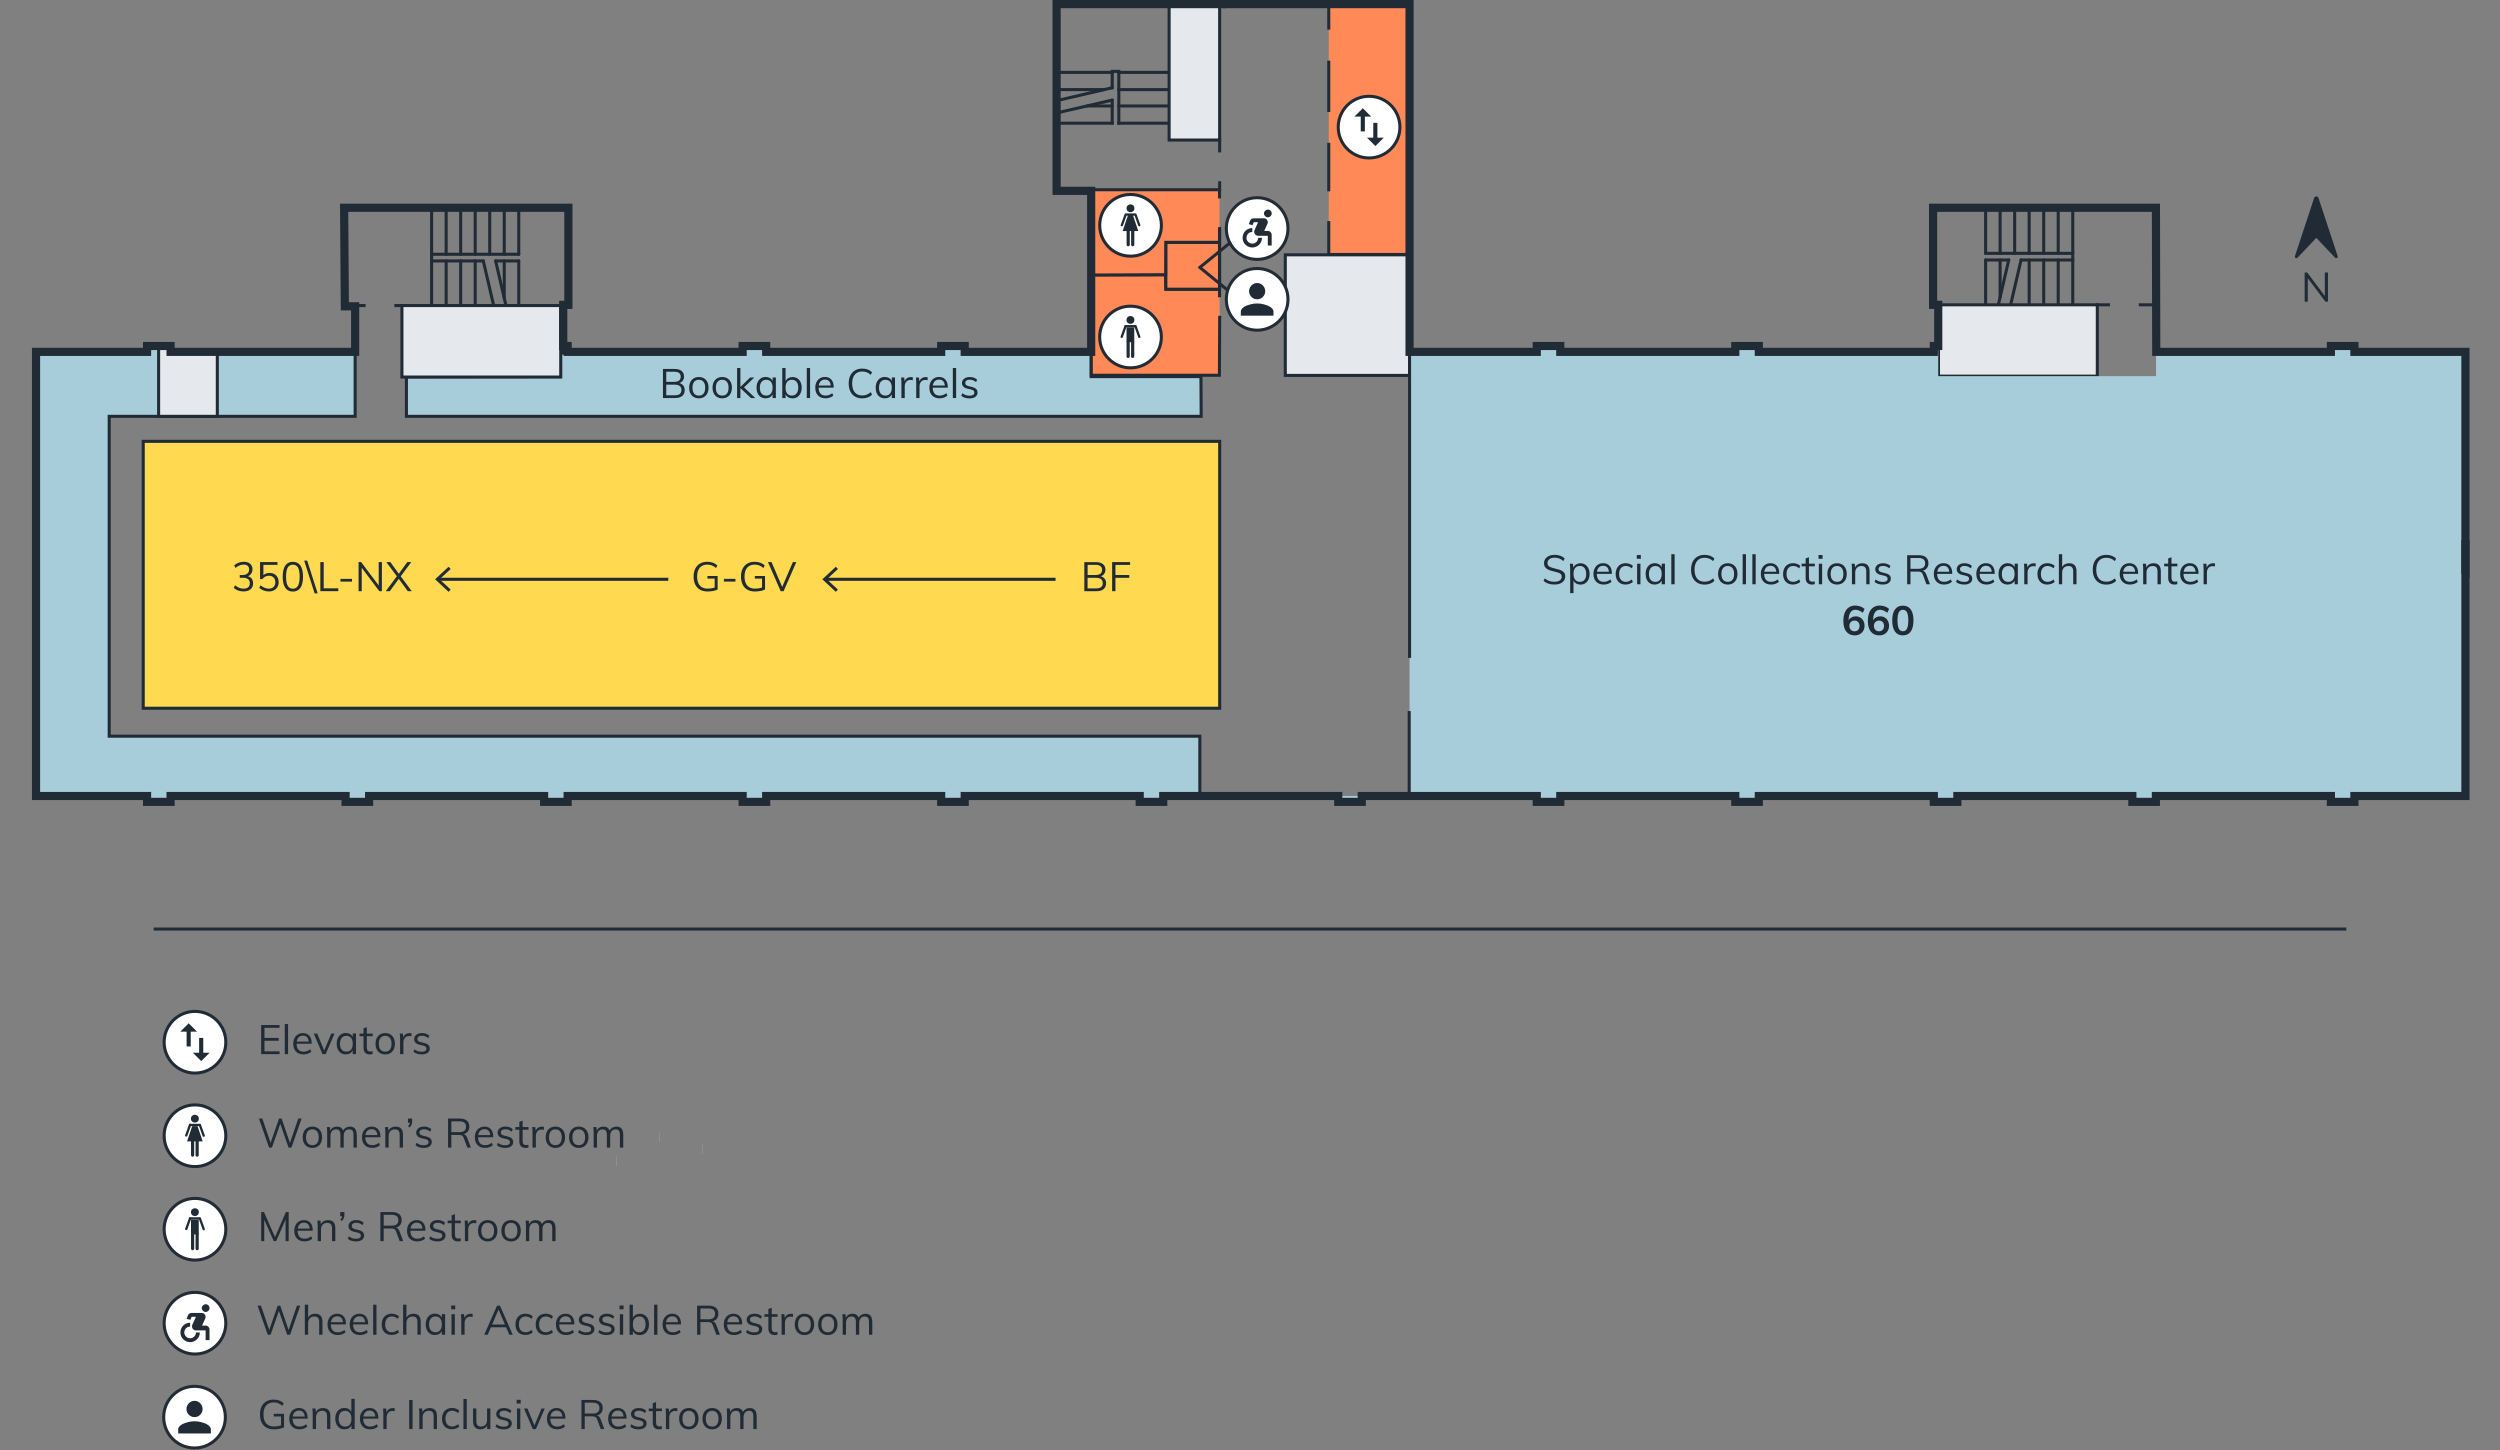 <?xml version="1.0" encoding="UTF-8"?>
<svg xmlns="http://www.w3.org/2000/svg" viewBox="0 0 612 355.01">
  <rect x="0" y="0" width="612" height="355.01" fill="#808080" stroke="none"/>
  <defs>
    <style>
      .cls-1, .cls-2, .cls-3 {
        fill: #fff;
      }

      .cls-4, .cls-5 {
        fill: #a7cddb;
      }

      .cls-6 {
        fill: #232b35;
      }

      .cls-7 {
        fill: #212b36;
      }

      .cls-8 {
        stroke-width: 2px;
      }

      .cls-8, .cls-9, .cls-10, .cls-11, .cls-3, .cls-12, .cls-5, .cls-13, .cls-14 {
        stroke: #212b36;
      }

      .cls-8, .cls-10, .cls-11, .cls-14 {
        fill: none;
      }

      .cls-9 {
        fill: #ffda50;
      }

      .cls-9, .cls-10, .cls-11, .cls-2, .cls-3, .cls-12, .cls-5, .cls-13, .cls-14 {
        stroke-width: .75px;
      }

      .cls-10, .cls-2, .cls-3 {
        stroke-miterlimit: 10;
      }

      .cls-11 {
        stroke-linecap: round;
      }

      .cls-2 {
        stroke: #232b35;
      }

      .cls-12 {
        fill: #e5e9ed;
      }

      .cls-12, .cls-5, .cls-13, .cls-14 {
        stroke-linecap: square;
      }

      .cls-13 {
        fill: #ff8a58;
      }
    </style>
  </defs>
  <g id="Rooms">
    <line class="cls-11" x1="258.5" y1="27.69" x2="272.27" y2="24.5"/>
    <line class="cls-11" x1="258.5" y1="24.68" x2="272.27" y2="21.48"/>
    <line class="cls-14" x1="286.9" y1="30.16" x2="273.89" y2="30.16"/>
    <line class="cls-14" x1="286.2" y1="25.94" x2="273.89" y2="25.94"/>
    <line class="cls-14" x1="286.2" y1="21.94" x2="273.89" y2="21.94"/>
    <line class="cls-14" x1="286.2" y1="17.72" x2="273.89" y2="17.72"/>
    <line class="cls-14" x1="272.27" y1="30.16" x2="258.5" y2="30.16"/>
    <line class="cls-14" x1="272.27" y1="17.72" x2="258.5" y2="17.72"/>
    <polyline class="cls-14" points="273.89 30.16 273.89 17.47 272.27 17.47 272.27 21.48"/>
    <line class="cls-11" x1="272.27" y1="24.5" x2="272.27" y2="30.16"/>
    <line class="cls-11" x1="488.55" y1="77.42" x2="491.74" y2="63.64"/>
    <line class="cls-11" x1="491.55" y1="77.42" x2="494.76" y2="63.64"/>
    <line class="cls-11" x1="486.08" y1="50.86" x2="486.08" y2="62.02"/>
    <line class="cls-11" x1="489.63" y1="63.64" x2="489.63" y2="72.74"/>
    <line class="cls-11" x1="489.63" y1="50.86" x2="489.63" y2="62.02"/>
    <line class="cls-11" x1="493.19" y1="50.86" x2="493.19" y2="62.02"/>
    <line class="cls-11" x1="496.74" y1="50.86" x2="496.74" y2="62.02"/>
    <line class="cls-11" x1="500.3" y1="50.86" x2="500.3" y2="62.02"/>
    <line class="cls-11" x1="503.85" y1="50.86" x2="503.85" y2="62.02"/>
    <line class="cls-11" x1="507.41" y1="50.86" x2="507.41" y2="62.02"/>
    <line class="cls-11" x1="486.08" y1="63.64" x2="486.08" y2="77.42"/>
    <line class="cls-11" x1="496.74" y1="63.64" x2="496.74" y2="77.42"/>
    <line class="cls-11" x1="500.3" y1="63.64" x2="500.3" y2="77.42"/>
    <line class="cls-11" x1="503.85" y1="63.64" x2="503.85" y2="77.42"/>
    <line class="cls-11" x1="507.41" y1="63.64" x2="507.41" y2="77.42"/>
    <polyline class="cls-11" points="486.08 62.02 507.41 62.02 507.41 63.64 494.76 63.64"/>
    <line class="cls-11" x1="491.74" y1="63.64" x2="486.08" y2="63.64"/>
    <line class="cls-11" x1="124.52" y1="77.64" x2="121.33" y2="63.87"/>
    <line class="cls-11" x1="121.51" y1="77.64" x2="118.31" y2="63.87"/>
    <line class="cls-11" x1="126.99" y1="51.08" x2="126.99" y2="62.25"/>
    <line class="cls-11" x1="123.44" y1="63.87" x2="123.44" y2="72.96"/>
    <line class="cls-11" x1="123.44" y1="51.08" x2="123.44" y2="62.25"/>
    <line class="cls-11" x1="119.88" y1="51.08" x2="119.88" y2="62.25"/>
    <line class="cls-11" x1="116.33" y1="51.08" x2="116.33" y2="62.25"/>
    <line class="cls-11" x1="112.77" y1="51.08" x2="112.77" y2="62.25"/>
    <line class="cls-11" x1="109.22" y1="51.08" x2="109.22" y2="62.25"/>
    <line class="cls-11" x1="105.66" y1="51.08" x2="105.66" y2="62.25"/>
    <line class="cls-11" x1="126.99" y1="63.87" x2="126.99" y2="77.64"/>
    <line class="cls-11" x1="116.33" y1="63.87" x2="116.33" y2="77.64"/>
    <line class="cls-11" x1="112.77" y1="63.87" x2="112.77" y2="77.64"/>
    <line class="cls-11" x1="109.22" y1="63.87" x2="109.22" y2="77.64"/>
    <line class="cls-11" x1="105.66" y1="63.87" x2="105.66" y2="77.64"/>
    <polyline class="cls-11" points="126.99 62.25 105.66 62.25 105.66 63.87 118.31 63.87"/>
    <line class="cls-11" x1="121.33" y1="63.87" x2="126.99" y2="63.87"/>
    <rect class="cls-12" x="286.2" y="1" width="12.37" height="33.28"/>
    <rect class="cls-12" x="314.64" y="62.38" width="30.42" height="29.52"/>
    <rect class="cls-12" x="474.54" y="74.62" width="38.88" height="17.46"/>
    <line class="cls-14" x1="298.57" y1="44.73" x2="298.57" y2="46.42"/>
    <line class="cls-14" x1="298.57" y1="34.28" x2="298.57" y2="36.93"/>
    <polyline class="cls-13" points="325.28 6.88 325.28 .92 345.02 .92 345.02 62.3 325.28 62.3 325.28 54.5"/>
    <line class="cls-12" x1="523.95" y1="74.62" x2="527.82" y2="74.62"/>
    <line class="cls-12" x1="513.42" y1="74.62" x2="516.15" y2="74.62"/>
    <line class="cls-12" x1="89.12" y1="74.8" x2="85.24" y2="74.8"/>
    <line class="cls-12" x1="99.65" y1="74.8" x2="96.92" y2="74.8"/>
    <line class="cls-14" x1="325.28" y1="27.05" x2="325.28" y2="15.22"/>
    <line class="cls-14" x1="325.28" y1="46.46" x2="325.28" y2="35.34"/>
    <line class="cls-13" x1="298.57" y1="55.92" x2="298.57" y2="70.25"/>
    <line class="cls-11" x1="272.27" y1="25.94" x2="266.09" y2="25.94"/>
    <line class="cls-11" x1="270.22" y1="21.94" x2="259.12" y2="21.94"/>
    <g>
      <circle class="cls-3" cx="335.15" cy="31.12" r="7.55"/>
      <path class="cls-7" d="M333.61,26.49l2.05,2.05h-1.54v3.62h-1.01v-3.62h-1.54l2.05-2.05Zm3.59,7.21h1.54l-2.05,2.05-2.05-2.05h1.54v-3.62h1.01v3.62Z"/>
    </g>
    <polygon class="cls-5" points="86.94 86.43 86.94 101.92 26.73 101.92 26.73 180.22 293.72 180.22 293.72 195.15 284.76 195.15 284.76 196.6 279 196.6 278.97 195.12 236.16 195.15 236.16 196.59 230.4 196.6 230.38 195.13 187.56 195.15 187.56 196.59 181.8 196.59 181.78 195.17 138.96 195.15 138.96 196.59 133.2 196.59 133.16 195.08 90.36 195.15 90.36 196.59 84.6 196.59 84.63 195.11 41.76 195.15 41.76 196.59 36 196.59 36 195.15 8.82 195.15 8.82 86.43 35.99 86.4 36 84.99 41.76 85 41.74 86.4 86.94 86.43"/>
    <polyline class="cls-5" points="293.99 92.19 294.05 101.92 99.49 101.92 99.49 92.24 136.87 92.19 136.87 84.99 137.95 84.99 137.95 86.43 181.8 86.43 181.8 84.99 187.56 84.99 187.56 86.43 230.45 86.43 230.45 84.99 236.16 84.99 236.16 86.43 267.12 86.43 267.12 92.19 293.99 92.19"/>
    <rect class="cls-9" x="35.06" y="108.04" width="263.52" height="65.34"/>
    <g>
      <path class="cls-7" d="M61.63,141.68c.22,.29,.33,.66,.33,1.11,0,.62-.21,1.11-.63,1.46-.42,.36-.99,.54-1.71,.54-.46,0-.9-.08-1.32-.23-.42-.15-.78-.37-1.08-.65l.32-.63c.66,.55,1.35,.82,2.06,.82,.51,0,.89-.11,1.16-.34,.26-.23,.39-.56,.39-1,0-.87-.55-1.31-1.64-1.31h-.82v-.69h.66c.53,0,.93-.12,1.21-.35,.28-.23,.42-.57,.42-1,0-.39-.12-.68-.34-.89-.23-.21-.56-.31-.98-.31-.68,0-1.35,.27-2.02,.82l-.31-.63c.29-.27,.64-.49,1.06-.64,.42-.16,.85-.24,1.3-.24,.64,0,1.15,.16,1.54,.49,.38,.33,.58,.77,.58,1.32,0,.41-.1,.76-.3,1.07-.2,.31-.48,.53-.83,.66,.42,.12,.74,.33,.96,.62Z"/>
      <path class="cls-7" d="M67.16,140.54c.34,.19,.6,.46,.78,.79s.27,.73,.27,1.18-.1,.84-.29,1.19c-.2,.35-.48,.61-.84,.8-.36,.19-.79,.29-1.27,.29-.43,0-.86-.08-1.28-.24-.42-.16-.77-.37-1.06-.64l.31-.63c.66,.55,1.34,.82,2.03,.82,.5,0,.89-.14,1.17-.42s.42-.67,.42-1.16-.14-.85-.42-1.14c-.28-.29-.65-.44-1.12-.44-.68,0-1.22,.28-1.63,.83h-.57v-4.17h4.27v.68h-3.45v2.54c.39-.38,.9-.57,1.51-.57,.45,0,.84,.1,1.17,.29Z"/>
      <path class="cls-7" d="M69.83,143.88c-.42-.62-.63-1.52-.63-2.71s.21-2.1,.63-2.71c.42-.62,1.04-.93,1.86-.93s1.43,.31,1.86,.93c.42,.62,.63,1.52,.63,2.71s-.21,2.1-.63,2.72c-.42,.62-1.04,.93-1.86,.93s-1.43-.31-1.86-.93Zm3.11-.48c.27-.48,.41-1.23,.41-2.24s-.13-1.75-.4-2.22c-.27-.47-.69-.71-1.26-.71s-.99,.24-1.25,.71c-.27,.47-.41,1.21-.41,2.22s.13,1.75,.41,2.23c.27,.48,.69,.72,1.25,.72s.99-.24,1.25-.72Z"/>
      <path class="cls-7" d="M74.46,137.23h.74l2.57,8.04h-.75l-2.56-8.04Z"/>
      <path class="cls-7" d="M78.42,137.6h.82v6.42h3.57v.7h-4.39v-7.12Z"/>
      <path class="cls-7" d="M83.34,141.71h2.83v.67h-2.83v-.67Z"/>
      <path class="cls-7" d="M93.49,137.6v7.12h-.64l-4.3-5.73v5.73h-.77v-7.12h.63l4.3,5.73v-5.73h.78Z"/>
      <path class="cls-7" d="M100.8,144.72h-.97l-2.21-3.02-2.2,3.02h-.98l2.71-3.65-2.58-3.47h.98l2.08,2.86,2.08-2.86h.97l-2.59,3.48,2.71,3.64Z"/>
    </g>
    <g>
      <line class="cls-10" x1="163.6" y1="141.81" x2="107.33" y2="141.81"/>
      <polygon class="cls-7" points="109.81 138.74 110.32 139.29 107.61 141.81 110.32 144.33 109.81 144.88 106.51 141.81 109.81 138.74"/>
    </g>
    <g>
      <path class="cls-7" d="M167.28,94.39c.23,.3,.34,.67,.34,1.11,0,.62-.21,1.1-.62,1.44-.41,.34-1,.5-1.75,.5h-2.96v-7.12h2.86c.73,0,1.29,.16,1.69,.48,.4,.32,.61,.78,.61,1.38,0,.38-.1,.71-.29,.98-.2,.28-.47,.48-.83,.62,.41,.11,.72,.32,.95,.62Zm-4.18-.91h1.92c.53,0,.94-.11,1.21-.32s.41-.53,.41-.94c0-.81-.54-1.22-1.62-1.22h-1.92v2.48Zm3.31,2.96c.26-.21,.4-.53,.4-.96,0-.87-.54-1.31-1.63-1.31h-2.08v2.59h2.08c.56,0,.97-.11,1.24-.31Z"/>
      <path class="cls-7" d="M169.83,97.19c-.36-.21-.64-.52-.83-.91-.2-.39-.29-.85-.29-1.38s.1-.99,.29-1.38,.47-.7,.83-.91c.36-.21,.78-.32,1.25-.32s.89,.11,1.25,.32c.36,.21,.64,.52,.83,.91,.2,.39,.29,.85,.29,1.38s-.1,.99-.29,1.38-.48,.7-.83,.91c-.36,.21-.78,.32-1.25,.32s-.89-.11-1.25-.32Zm2.4-.84c.27-.33,.4-.81,.4-1.45s-.14-1.09-.41-1.43c-.27-.34-.65-.5-1.14-.5s-.88,.17-1.15,.5c-.27,.34-.41,.81-.41,1.43s.13,1.12,.41,1.45c.27,.33,.66,.49,1.16,.49s.88-.16,1.15-.49Z"/>
      <path class="cls-7" d="M175.55,97.19c-.36-.21-.64-.52-.83-.91-.2-.39-.29-.85-.29-1.38s.1-.99,.29-1.38,.47-.7,.83-.91c.36-.21,.78-.32,1.25-.32s.89,.11,1.25,.32c.36,.21,.64,.52,.83,.91,.2,.39,.29,.85,.29,1.38s-.1,.99-.29,1.38-.48,.7-.83,.91c-.36,.21-.78,.32-1.25,.32s-.89-.11-1.25-.32Zm2.4-.84c.27-.33,.4-.81,.4-1.45s-.14-1.09-.41-1.43c-.27-.34-.65-.5-1.14-.5s-.88,.17-1.15,.5c-.27,.34-.41,.81-.41,1.43s.13,1.12,.41,1.45c.27,.33,.66,.49,1.16,.49s.88-.16,1.15-.49Z"/>
      <path class="cls-7" d="M183.83,97.44l-2.58-2.42v2.42h-.81v-7.36h.81v4.64l2.37-2.3h1.03l-2.52,2.41,2.76,2.61h-1.06Z"/>
      <path class="cls-7" d="M189.93,92.41v5.03h-.8v-.91c-.15,.31-.37,.55-.67,.73-.3,.17-.64,.25-1.04,.25-.45,0-.84-.11-1.17-.32-.34-.21-.6-.51-.78-.9s-.27-.85-.27-1.37,.09-.98,.28-1.38,.45-.71,.79-.93c.34-.22,.72-.33,1.17-.33,.39,0,.74,.09,1.03,.26,.29,.17,.52,.42,.67,.73v-.87h.8Zm-1.2,3.92c.27-.34,.4-.81,.4-1.43s-.13-1.1-.4-1.43c-.27-.33-.65-.5-1.14-.5s-.88,.17-1.16,.51c-.28,.34-.42,.82-.42,1.44s.14,1.09,.41,1.42,.66,.5,1.16,.5,.87-.17,1.14-.51Z"/>
      <path class="cls-7" d="M195.18,92.61c.34,.21,.6,.52,.79,.91,.19,.39,.28,.84,.28,1.37s-.09,.98-.28,1.38c-.19,.4-.45,.7-.79,.92s-.73,.33-1.17,.33c-.39,0-.74-.09-1.03-.26-.29-.17-.52-.42-.67-.74v.93h-.81v-7.36h.81v3.22c.15-.33,.37-.58,.67-.75,.3-.17,.64-.26,1.04-.26,.44,0,.83,.11,1.17,.32Zm-.18,3.71c.27-.34,.41-.82,.41-1.44s-.14-1.08-.41-1.41c-.27-.33-.65-.5-1.15-.5s-.88,.17-1.15,.5c-.27,.33-.4,.81-.4,1.43s.13,1.1,.4,1.43c.27,.34,.65,.51,1.15,.51s.87-.17,1.14-.52Z"/>
      <path class="cls-7" d="M197.5,90.08h.81v7.36h-.81v-7.36Z"/>
      <path class="cls-7" d="M204.09,94.9h-3.69c0,.64,.16,1.12,.45,1.45s.71,.49,1.26,.49c.59,0,1.13-.2,1.62-.59l.27,.59c-.22,.21-.5,.37-.85,.49-.34,.12-.69,.18-1.05,.18-.79,0-1.4-.23-1.85-.7-.45-.46-.67-1.1-.67-1.9,0-.51,.1-.97,.3-1.37s.48-.71,.84-.93c.36-.22,.77-.33,1.23-.33,.67,0,1.19,.22,1.57,.66,.38,.44,.57,1.04,.57,1.8v.15Zm-3.16-1.6c-.26,.25-.43,.61-.5,1.07h2.93c-.04-.47-.18-.83-.42-1.08-.24-.25-.56-.37-.98-.37s-.76,.13-1.03,.38Z"/>
      <path class="cls-7" d="M209.31,97.08c-.5-.29-.88-.71-1.15-1.27-.27-.55-.4-1.2-.4-1.95s.13-1.39,.4-1.93,.65-.96,1.15-1.26c.5-.29,1.08-.44,1.75-.44,.49,0,.95,.07,1.36,.22,.41,.15,.76,.38,1.06,.68l-.31,.63c-.34-.29-.67-.5-1-.63s-.7-.19-1.1-.19c-.78,0-1.38,.25-1.81,.76-.43,.51-.65,1.23-.65,2.16s.21,1.67,.64,2.18c.43,.51,1.03,.77,1.82,.77,.4,0,.77-.06,1.1-.19,.33-.12,.67-.34,1-.63l.31,.63c-.3,.3-.66,.53-1.06,.68-.41,.15-.86,.22-1.36,.22-.67,0-1.26-.15-1.75-.44Z"/>
      <path class="cls-7" d="M219.1,92.41v5.03h-.8v-.91c-.15,.31-.37,.55-.67,.73-.3,.17-.64,.25-1.04,.25-.45,0-.84-.11-1.17-.32-.34-.21-.6-.51-.78-.9s-.27-.85-.27-1.37,.09-.98,.28-1.38,.45-.71,.79-.93c.34-.22,.72-.33,1.17-.33,.39,0,.74,.09,1.03,.26,.29,.17,.52,.42,.67,.73v-.87h.8Zm-1.2,3.92c.27-.34,.4-.81,.4-1.43s-.13-1.1-.4-1.43c-.27-.33-.65-.5-1.14-.5s-.88,.17-1.16,.51c-.28,.34-.42,.82-.42,1.44s.14,1.09,.41,1.42,.66,.5,1.16,.5,.87-.17,1.14-.51Z"/>
      <path class="cls-7" d="M223.47,92.35l-.02,.74c-.15-.05-.33-.08-.53-.08-.49,0-.85,.15-1.08,.46-.24,.3-.36,.67-.36,1.11v2.87h-.81v-3.62c0-.52-.03-.99-.08-1.41h.77l.08,.93c.13-.34,.33-.6,.61-.78s.6-.27,.96-.27c.17,0,.32,.02,.46,.06Z"/>
      <path class="cls-7" d="M227.09,92.35l-.02,.74c-.15-.05-.33-.08-.53-.08-.49,0-.85,.15-1.08,.46-.24,.3-.36,.67-.36,1.11v2.87h-.81v-3.62c0-.52-.03-.99-.08-1.41h.77l.08,.93c.13-.34,.33-.6,.61-.78s.6-.27,.96-.27c.17,0,.32,.02,.46,.06Z"/>
      <path class="cls-7" d="M232.02,94.9h-3.69c0,.64,.16,1.12,.45,1.45s.71,.49,1.26,.49c.59,0,1.13-.2,1.62-.59l.27,.59c-.22,.21-.5,.37-.85,.49-.34,.12-.69,.18-1.05,.18-.79,0-1.4-.23-1.85-.7-.45-.46-.67-1.1-.67-1.9,0-.51,.1-.97,.3-1.37s.48-.71,.84-.93c.36-.22,.77-.33,1.23-.33,.67,0,1.19,.22,1.57,.66,.38,.44,.57,1.04,.57,1.8v.15Zm-3.16-1.6c-.26,.25-.43,.61-.5,1.07h2.93c-.04-.47-.18-.83-.42-1.08-.24-.25-.56-.37-.98-.37s-.76,.13-1.03,.38Z"/>
      <path class="cls-7" d="M233.25,90.08h.81v7.36h-.81v-7.36Z"/>
      <path class="cls-7" d="M235.32,96.86l.27-.6c.27,.21,.55,.37,.83,.46,.28,.09,.59,.14,.94,.14,.38,0,.67-.06,.87-.2,.2-.13,.29-.32,.29-.56,0-.2-.07-.36-.2-.48-.13-.12-.35-.21-.66-.28l-.85-.2c-.42-.09-.75-.26-.97-.5-.23-.24-.35-.53-.35-.86,0-.44,.18-.8,.53-1.07s.82-.42,1.4-.42c.35,0,.69,.06,1,.17,.31,.12,.58,.28,.79,.49l-.27,.59c-.47-.39-.98-.59-1.52-.59-.36,0-.64,.07-.83,.21-.2,.14-.29,.33-.29,.58,0,.21,.06,.37,.18,.49,.12,.12,.32,.21,.59,.28l.85,.21c.47,.11,.81,.27,1.04,.5,.23,.22,.34,.52,.34,.88,0,.43-.18,.78-.53,1.04-.35,.26-.83,.39-1.44,.39-.85,0-1.52-.22-2.01-.65Z"/>
    </g>
    <rect class="cls-12" x="98.39" y="74.8" width="38.88" height="17.5"/>
    <polyline class="cls-13" points="298.58 77.68 298.51 91.86 267.15 91.87 267.15 67.25 285.34 67.25 285.41 70.79 298.55 70.79 298.55 72.4"/>
    <polygon class="cls-13" points="298.53 61.73 298.53 59.32 285.37 59.32 285.41 70.79 298.53 70.79 298.53 61.73"/>
    <polyline class="cls-13" points="298.54 56 298.54 59.32 285.38 59.32 285.35 67.25 267.15 67.33 267.15 46.44 298.54 46.44 298.54 48.2"/>
    <g>
      <path class="cls-7" d="M270.43,141.68c.23,.3,.34,.66,.34,1.1,0,.62-.21,1.1-.62,1.44-.41,.34-1,.51-1.75,.51h-2.96v-7.12h2.86c.73,0,1.29,.16,1.7,.49,.4,.32,.61,.78,.61,1.38,0,.38-.1,.71-.29,.98-.2,.28-.47,.48-.83,.62,.41,.11,.72,.32,.95,.62Zm-4.18-.92h1.92c.53,0,.94-.11,1.21-.32,.27-.21,.41-.53,.41-.94,0-.81-.54-1.22-1.62-1.22h-1.92v2.48Zm3.31,2.96c.26-.21,.39-.53,.39-.96,0-.87-.54-1.31-1.63-1.31h-2.08v2.59h2.08c.56,0,.97-.11,1.24-.32Z"/>
      <path class="cls-7" d="M272.25,137.6h4.4v.69h-3.59v2.47h3.39v.69h-3.39v3.27h-.81v-7.12Z"/>
    </g>
    <polyline class="cls-4" points="345.06 86.14 376.2 86.14 376.2 84.7 381.96 84.7 381.96 86.14 424.8 86.14 424.8 84.7 430.56 84.7 430.56 86.14 473.4 86.14 473.4 84.7 474.48 84.7 474.48 92.08 513.42 92.08 527.8 92.08 527.8 86.14 570.6 86.14 570.6 84.7 576.36 84.7 576.36 86.14 603.1 86.14 603.1 194.85 576.36 194.85 576.36 196.3 570.6 196.3 570.6 194.86 527.76 194.86 527.76 196.3 522 196.3 522 194.86 479.16 194.86 479.16 196.3 473.4 196.3 473.4 194.86 430.56 194.86 430.56 196.3 424.8 196.3 424.8 194.86 381.96 194.86 381.96 196.3 376.2 196.3 376.2 194.86 333.36 194.86 333.36 196.3 327.6 196.3 327.6 194.86 345.06 194.86 345.06 91.9 345.06 91.9 345.06 86.14"/>
    <g>
      <g>
        <path class="cls-7" d="M377.85,142.21l.31-.63c.35,.3,.71,.51,1.08,.64,.37,.13,.79,.19,1.28,.19,.57,0,1.01-.11,1.32-.33,.31-.22,.47-.54,.47-.95,0-.24-.08-.44-.23-.59-.15-.15-.35-.27-.59-.35-.24-.09-.57-.18-.97-.27-.55-.12-1-.25-1.35-.39-.35-.14-.64-.34-.86-.61-.22-.26-.33-.61-.33-1.04s.11-.77,.32-1.07c.21-.31,.52-.55,.91-.73,.39-.17,.84-.26,1.37-.26,.49,0,.95,.08,1.38,.23,.43,.15,.79,.38,1.08,.67l-.32,.63c-.33-.29-.67-.5-1.01-.63-.34-.13-.72-.2-1.12-.2-.55,0-.99,.12-1.3,.36-.31,.24-.47,.56-.47,.97,0,.36,.14,.63,.41,.81,.27,.18,.69,.34,1.26,.47,.61,.15,1.1,.28,1.45,.4,.35,.12,.64,.31,.88,.56s.35,.58,.35,1-.11,.75-.32,1.05c-.21,.3-.52,.54-.92,.71-.4,.17-.86,.25-1.4,.25-1.11,0-2-.3-2.66-.9Z"/>
        <path class="cls-7" d="M388.06,138.21c.34,.22,.6,.53,.79,.93,.19,.4,.28,.85,.28,1.38s-.09,.97-.28,1.36c-.19,.39-.45,.69-.79,.91s-.73,.32-1.17,.32c-.39,0-.74-.09-1.03-.26-.29-.17-.52-.42-.67-.74v3.09h-.81v-5.78c0-.52-.03-.99-.08-1.41h.77l.08,.97c.14-.35,.36-.62,.67-.8s.66-.29,1.08-.29c.44,0,.83,.11,1.17,.33Zm-.17,3.72c.27-.33,.41-.81,.41-1.42s-.14-1.09-.41-1.44-.65-.52-1.14-.52-.88,.17-1.15,.5-.4,.81-.4,1.43,.13,1.1,.4,1.44,.65,.51,1.15,.51,.88-.17,1.15-.5Z"/>
        <path class="cls-7" d="M394.59,140.49h-3.69c0,.64,.16,1.12,.45,1.45,.29,.33,.71,.49,1.26,.49,.59,0,1.13-.2,1.62-.59l.27,.59c-.22,.21-.5,.37-.85,.49-.34,.12-.69,.18-1.05,.18-.79,0-1.4-.23-1.85-.7-.45-.46-.67-1.1-.67-1.91,0-.51,.1-.97,.3-1.36,.2-.4,.48-.71,.84-.93s.77-.33,1.23-.33c.67,0,1.19,.22,1.57,.65,.38,.44,.57,1.04,.57,1.8v.15Zm-3.16-1.6c-.26,.25-.43,.61-.5,1.07h2.93c-.04-.47-.18-.83-.42-1.08-.24-.25-.56-.37-.98-.37s-.76,.12-1.03,.38Z"/>
        <path class="cls-7" d="M396.65,142.78c-.36-.21-.64-.52-.84-.91-.2-.39-.29-.84-.29-1.36s.1-.98,.3-1.38c.2-.4,.48-.71,.85-.93s.8-.33,1.29-.33c.34,0,.67,.06,.99,.18,.32,.12,.58,.28,.79,.48l-.27,.6c-.25-.2-.5-.35-.73-.44-.24-.09-.48-.14-.73-.14-.51,0-.92,.17-1.21,.52-.29,.34-.44,.82-.44,1.44s.14,1.08,.43,1.41,.7,.51,1.21,.51c.25,0,.49-.05,.73-.14,.24-.09,.48-.24,.73-.44l.27,.6c-.21,.2-.48,.36-.81,.47-.32,.12-.66,.18-1,.18-.49,0-.91-.11-1.27-.32Z"/>
        <path class="cls-7" d="M401.68,135.87v.92h-.99v-.92h.99Zm-.91,2.13h.81v5.03h-.81v-5.03Z"/>
        <path class="cls-7" d="M407.58,138v5.03h-.8v-.91c-.15,.31-.37,.55-.67,.72s-.64,.26-1.04,.26c-.45,0-.84-.11-1.17-.32-.34-.21-.6-.52-.78-.91-.18-.39-.27-.84-.27-1.36s.09-.98,.28-1.38c.19-.4,.45-.71,.79-.93s.72-.33,1.17-.33c.39,0,.74,.09,1.03,.26,.29,.17,.52,.42,.67,.73v-.87h.8Zm-1.2,3.93c.27-.34,.4-.81,.4-1.44s-.13-1.1-.4-1.43-.65-.5-1.14-.5-.88,.17-1.16,.52-.42,.82-.42,1.44,.14,1.09,.41,1.42c.27,.33,.66,.5,1.16,.5s.87-.17,1.14-.51Z"/>
        <path class="cls-7" d="M409.14,135.67h.81v7.36h-.81v-7.36Z"/>
        <path class="cls-7" d="M415.52,142.67c-.5-.29-.88-.71-1.15-1.26-.27-.55-.4-1.2-.4-1.95s.13-1.39,.4-1.94,.65-.96,1.15-1.25c.5-.29,1.08-.44,1.75-.44,.49,0,.95,.08,1.36,.23,.41,.15,.76,.38,1.06,.67l-.31,.63c-.34-.29-.67-.5-1-.63s-.7-.19-1.1-.19c-.78,0-1.38,.25-1.81,.76-.43,.51-.65,1.23-.65,2.16s.21,1.66,.64,2.18c.43,.51,1.03,.76,1.82,.76,.4,0,.77-.06,1.1-.19s.67-.34,1-.63l.31,.63c-.3,.3-.66,.53-1.06,.68-.41,.15-.86,.22-1.36,.22-.67,0-1.26-.15-1.75-.44Z"/>
        <path class="cls-7" d="M421.71,142.78c-.36-.21-.64-.52-.83-.91s-.29-.85-.29-1.38,.1-.99,.29-1.38c.2-.39,.47-.7,.83-.91,.36-.21,.78-.32,1.25-.32s.89,.11,1.25,.32c.36,.21,.64,.52,.83,.91s.29,.85,.29,1.38-.1,.99-.29,1.38c-.2,.39-.48,.7-.83,.91-.36,.21-.78,.32-1.25,.32s-.89-.11-1.25-.32Zm2.4-.85c.27-.33,.4-.81,.4-1.45s-.14-1.09-.41-1.42c-.27-.34-.65-.51-1.14-.51s-.88,.17-1.15,.51c-.27,.34-.41,.81-.41,1.42s.13,1.12,.41,1.45c.27,.33,.66,.5,1.16,.5s.88-.17,1.15-.5Z"/>
        <path class="cls-7" d="M426.6,135.67h.81v7.36h-.81v-7.36Z"/>
        <path class="cls-7" d="M428.98,135.67h.81v7.36h-.81v-7.36Z"/>
        <path class="cls-7" d="M435.56,140.49h-3.69c0,.64,.16,1.12,.45,1.45,.29,.33,.71,.49,1.26,.49,.59,0,1.13-.2,1.62-.59l.27,.59c-.22,.21-.5,.37-.85,.49-.34,.12-.69,.18-1.05,.18-.79,0-1.4-.23-1.85-.7-.45-.46-.67-1.1-.67-1.91,0-.51,.1-.97,.3-1.36,.2-.4,.48-.71,.84-.93s.77-.33,1.23-.33c.67,0,1.19,.22,1.57,.65,.38,.44,.57,1.04,.57,1.8v.15Zm-3.16-1.6c-.26,.25-.43,.61-.5,1.07h2.93c-.04-.47-.18-.83-.42-1.08-.24-.25-.56-.37-.98-.37s-.76,.12-1.03,.38Z"/>
        <path class="cls-7" d="M437.63,142.78c-.36-.21-.64-.52-.84-.91-.2-.39-.29-.84-.29-1.36s.1-.98,.3-1.38c.2-.4,.48-.71,.85-.93s.8-.33,1.29-.33c.34,0,.67,.06,.99,.18,.32,.12,.58,.28,.79,.48l-.27,.6c-.25-.2-.5-.35-.73-.44-.24-.09-.48-.14-.73-.14-.51,0-.92,.17-1.21,.52-.29,.34-.44,.82-.44,1.44s.14,1.08,.43,1.41,.7,.51,1.21,.51c.25,0,.49-.05,.73-.14,.24-.09,.48-.24,.73-.44l.27,.6c-.21,.2-.48,.36-.81,.47-.32,.12-.66,.18-1,.18-.49,0-.91-.11-1.27-.32Z"/>
        <path class="cls-7" d="M442.83,138.64v2.75c0,.37,.08,.63,.23,.79s.37,.22,.65,.22c.19,0,.37-.03,.54-.09v.69c-.21,.07-.44,.1-.7,.1-.48,0-.86-.14-1.12-.41-.27-.27-.41-.67-.41-1.2v-2.86h-.98v-.64h.98v-1.29l.81-.29v1.58h1.44v.64h-1.44Z"/>
        <path class="cls-7" d="M446.16,135.87v.92h-.99v-.92h.99Zm-.91,2.13h.81v5.03h-.81v-5.03Z"/>
        <path class="cls-7" d="M448.46,142.78c-.36-.21-.64-.52-.83-.91s-.29-.85-.29-1.38,.1-.99,.29-1.38c.2-.39,.47-.7,.83-.91,.36-.21,.78-.32,1.25-.32s.89,.11,1.25,.32c.36,.21,.64,.52,.83,.91s.29,.85,.29,1.38-.1,.99-.29,1.38c-.2,.39-.48,.7-.83,.91-.36,.21-.78,.32-1.25,.32s-.89-.11-1.25-.32Zm2.4-.85c.27-.33,.4-.81,.4-1.45s-.14-1.09-.41-1.42c-.27-.34-.65-.51-1.14-.51s-.88,.17-1.15,.51c-.27,.34-.41,.81-.41,1.42s.13,1.12,.41,1.45c.27,.33,.66,.5,1.16,.5s.88-.17,1.15-.5Z"/>
        <path class="cls-7" d="M457.67,139.87v3.16h-.81v-3.12c0-.47-.09-.81-.28-1.02-.19-.22-.48-.33-.88-.33-.47,0-.84,.14-1.12,.43-.28,.29-.42,.67-.42,1.16v2.88h-.81v-3.62c0-.52-.03-.99-.08-1.41h.77l.08,.9c.15-.33,.38-.58,.69-.75,.31-.18,.66-.27,1.05-.27,1.21,0,1.81,.66,1.81,1.99Z"/>
        <path class="cls-7" d="M458.89,142.45l.27-.6c.27,.21,.55,.37,.83,.46,.28,.09,.59,.14,.94,.14,.38,0,.67-.06,.87-.2s.29-.32,.29-.56c0-.2-.07-.36-.2-.48-.13-.12-.35-.21-.66-.28l-.85-.2c-.42-.09-.75-.26-.97-.5-.23-.24-.35-.53-.35-.86,0-.44,.18-.8,.53-1.08,.35-.28,.82-.41,1.4-.41,.35,0,.69,.06,1,.17,.31,.11,.58,.28,.79,.49l-.27,.59c-.47-.39-.98-.59-1.52-.59-.36,0-.64,.07-.83,.21-.2,.14-.29,.33-.29,.57,0,.21,.06,.37,.18,.49,.12,.12,.32,.21,.59,.28l.85,.21c.47,.11,.81,.27,1.04,.49,.23,.22,.34,.52,.34,.88,0,.43-.18,.78-.53,1.04s-.83,.39-1.44,.39c-.85,0-1.52-.22-2.01-.65Z"/>
        <path class="cls-7" d="M472.46,143.03h-.87l-.88-2.37c-.11-.29-.25-.49-.44-.59-.19-.1-.46-.15-.81-.15h-1.78v3.11h-.81v-7.12h2.83c.77,0,1.36,.17,1.76,.51,.41,.34,.62,.83,.62,1.47,0,.47-.12,.86-.37,1.18-.24,.32-.59,.54-1.05,.67,.21,.03,.38,.12,.53,.27s.27,.35,.37,.62l.9,2.41Zm-2.83-3.79c1.09,0,1.64-.45,1.64-1.34,0-.44-.13-.77-.4-.98s-.68-.33-1.24-.33h-1.95v2.65h1.95Z"/>
        <path class="cls-7" d="M477.91,140.49h-3.69c0,.64,.16,1.12,.45,1.45,.29,.33,.71,.49,1.26,.49,.59,0,1.13-.2,1.62-.59l.27,.59c-.22,.21-.5,.37-.85,.49-.34,.12-.69,.18-1.05,.18-.79,0-1.4-.23-1.85-.7-.45-.46-.67-1.1-.67-1.91,0-.51,.1-.97,.3-1.36,.2-.4,.48-.71,.84-.93s.77-.33,1.23-.33c.67,0,1.19,.22,1.57,.65,.38,.44,.57,1.04,.57,1.8v.15Zm-3.16-1.6c-.26,.25-.43,.61-.5,1.07h2.93c-.04-.47-.18-.83-.42-1.08-.24-.25-.56-.37-.98-.37s-.76,.12-1.03,.38Z"/>
        <path class="cls-7" d="M478.83,142.45l.27-.6c.27,.21,.55,.37,.83,.46,.28,.09,.59,.14,.94,.14,.38,0,.67-.06,.87-.2s.29-.32,.29-.56c0-.2-.07-.36-.2-.48-.13-.12-.35-.21-.66-.28l-.85-.2c-.42-.09-.75-.26-.97-.5-.23-.24-.35-.53-.35-.86,0-.44,.18-.8,.53-1.08,.35-.28,.82-.41,1.4-.41,.35,0,.69,.06,1,.17,.31,.11,.58,.28,.79,.49l-.27,.59c-.47-.39-.98-.59-1.52-.59-.36,0-.64,.07-.83,.21-.2,.14-.29,.33-.29,.57,0,.21,.06,.37,.18,.49,.12,.12,.32,.21,.59,.28l.85,.21c.47,.11,.81,.27,1.04,.49,.23,.22,.34,.52,.34,.88,0,.43-.18,.78-.53,1.04s-.83,.39-1.44,.39c-.85,0-1.52-.22-2.01-.65Z"/>
        <path class="cls-7" d="M488.31,140.49h-3.69c0,.64,.16,1.12,.45,1.45,.29,.33,.71,.49,1.26,.49,.59,0,1.13-.2,1.62-.59l.27,.59c-.22,.21-.5,.37-.85,.49-.34,.12-.69,.18-1.05,.18-.79,0-1.4-.23-1.85-.7-.45-.46-.67-1.1-.67-1.91,0-.51,.1-.97,.3-1.36,.2-.4,.48-.71,.84-.93s.77-.33,1.23-.33c.67,0,1.19,.22,1.57,.65,.38,.44,.57,1.04,.57,1.8v.15Zm-3.16-1.6c-.26,.25-.43,.61-.5,1.07h2.93c-.04-.47-.18-.83-.42-1.08-.24-.25-.56-.37-.98-.37s-.76,.12-1.03,.38Z"/>
        <path class="cls-7" d="M493.97,138v5.03h-.8v-.91c-.15,.31-.37,.55-.67,.72s-.64,.26-1.04,.26c-.45,0-.84-.11-1.17-.32-.34-.21-.6-.52-.78-.91-.18-.39-.27-.84-.27-1.36s.09-.98,.28-1.38c.19-.4,.45-.71,.79-.93s.72-.33,1.17-.33c.39,0,.74,.09,1.03,.26,.29,.17,.52,.42,.67,.73v-.87h.8Zm-1.2,3.93c.27-.34,.4-.81,.4-1.44s-.13-1.1-.4-1.43-.65-.5-1.14-.5-.88,.17-1.16,.52-.42,.82-.42,1.44,.14,1.09,.41,1.42c.27,.33,.66,.5,1.16,.5s.87-.17,1.14-.51Z"/>
        <path class="cls-7" d="M498.34,137.94l-.02,.74c-.15-.05-.33-.08-.53-.08-.49,0-.85,.15-1.08,.46-.24,.3-.36,.67-.36,1.1v2.87h-.81v-3.62c0-.52-.03-.99-.08-1.41h.77l.08,.93c.13-.34,.33-.6,.61-.78s.6-.27,.96-.27c.17,0,.32,.02,.46,.06Z"/>
        <path class="cls-7" d="M499.9,142.78c-.36-.21-.64-.52-.84-.91-.2-.39-.29-.84-.29-1.36s.1-.98,.3-1.38c.2-.4,.48-.71,.85-.93s.8-.33,1.29-.33c.34,0,.67,.06,.99,.18,.32,.12,.58,.28,.79,.48l-.27,.6c-.25-.2-.5-.35-.73-.44-.24-.09-.48-.14-.73-.14-.51,0-.92,.17-1.21,.52-.29,.34-.44,.82-.44,1.44s.14,1.08,.43,1.41,.7,.51,1.21,.51c.25,0,.49-.05,.73-.14,.24-.09,.48-.24,.73-.44l.27,.6c-.21,.2-.48,.36-.81,.47-.32,.12-.66,.18-1,.18-.49,0-.91-.11-1.27-.32Z"/>
        <path class="cls-7" d="M508.33,139.87v3.16h-.81v-3.12c0-.47-.09-.81-.28-1.02-.19-.22-.48-.33-.88-.33-.47,0-.84,.14-1.12,.43-.28,.29-.42,.67-.42,1.16v2.88h-.81v-7.36h.81v3.15c.16-.31,.39-.54,.69-.7,.3-.16,.63-.24,1.01-.24,1.21,0,1.81,.66,1.81,1.99Z"/>
        <path class="cls-7" d="M513.86,142.67c-.5-.29-.88-.71-1.15-1.26-.27-.55-.4-1.2-.4-1.95s.13-1.39,.4-1.94,.65-.96,1.15-1.25c.5-.29,1.08-.44,1.75-.44,.49,0,.95,.08,1.36,.23,.41,.15,.76,.38,1.06,.67l-.31,.63c-.34-.29-.67-.5-1-.63s-.7-.19-1.1-.19c-.78,0-1.38,.25-1.81,.76-.43,.51-.65,1.23-.65,2.16s.21,1.66,.64,2.18c.43,.51,1.03,.76,1.82,.76,.4,0,.77-.06,1.1-.19s.67-.34,1-.63l.31,.63c-.3,.3-.66,.53-1.06,.68-.41,.15-.86,.22-1.36,.22-.67,0-1.26-.15-1.75-.44Z"/>
        <path class="cls-7" d="M523.42,140.49h-3.69c0,.64,.16,1.12,.45,1.45,.29,.33,.71,.49,1.26,.49,.59,0,1.13-.2,1.62-.59l.27,.59c-.22,.21-.5,.37-.85,.49-.34,.12-.69,.18-1.05,.18-.79,0-1.4-.23-1.85-.7-.45-.46-.67-1.1-.67-1.91,0-.51,.1-.97,.3-1.36,.2-.4,.48-.71,.84-.93s.77-.33,1.23-.33c.67,0,1.19,.22,1.57,.65,.38,.44,.57,1.04,.57,1.8v.15Zm-3.16-1.6c-.26,.25-.43,.61-.5,1.07h2.93c-.04-.47-.18-.83-.42-1.08-.24-.25-.56-.37-.98-.37s-.76,.12-1.03,.38Z"/>
        <path class="cls-7" d="M528.97,139.87v3.16h-.81v-3.12c0-.47-.09-.81-.28-1.02-.19-.22-.48-.33-.88-.33-.47,0-.84,.14-1.12,.43-.28,.29-.42,.67-.42,1.16v2.88h-.81v-3.62c0-.52-.03-.99-.08-1.41h.77l.08,.9c.15-.33,.38-.58,.69-.75,.31-.18,.66-.27,1.05-.27,1.21,0,1.81,.66,1.81,1.99Z"/>
        <path class="cls-7" d="M531.58,138.64v2.75c0,.37,.08,.63,.23,.79s.37,.22,.65,.22c.19,0,.37-.03,.54-.09v.69c-.21,.07-.44,.1-.7,.1-.48,0-.86-.14-1.12-.41-.27-.27-.41-.67-.41-1.2v-2.86h-.98v-.64h.98v-1.29l.81-.29v1.58h1.44v.64h-1.44Z"/>
        <path class="cls-7" d="M538.21,140.49h-3.69c0,.64,.16,1.12,.45,1.45,.29,.33,.71,.49,1.26,.49,.59,0,1.13-.2,1.62-.59l.27,.59c-.22,.21-.5,.37-.85,.49-.34,.12-.69,.18-1.05,.18-.79,0-1.4-.23-1.85-.7-.45-.46-.67-1.1-.67-1.91,0-.51,.1-.97,.3-1.36,.2-.4,.48-.71,.84-.93s.77-.33,1.23-.33c.67,0,1.19,.22,1.57,.65,.38,.44,.57,1.04,.57,1.8v.15Zm-3.16-1.6c-.26,.25-.43,.61-.5,1.07h2.93c-.04-.47-.18-.83-.42-1.08-.24-.25-.56-.37-.98-.37s-.76,.12-1.03,.38Z"/>
        <path class="cls-7" d="M542.24,137.94l-.02,.74c-.15-.05-.33-.08-.53-.08-.49,0-.85,.15-1.08,.46-.24,.3-.36,.67-.36,1.1v2.87h-.81v-3.62c0-.52-.03-.99-.08-1.41h.77l.08,.93c.13-.34,.33-.6,.61-.78s.6-.27,.96-.27c.17,0,.32,.02,.46,.06Z"/>
      </g>
      <g>
        <path class="cls-7" d="M455.39,151.18c.33,.19,.59,.46,.77,.81s.28,.74,.28,1.19-.1,.86-.3,1.22c-.2,.36-.49,.64-.85,.84s-.77,.3-1.23,.3c-.9,0-1.59-.3-2.08-.92-.49-.61-.73-1.48-.73-2.6,0-.79,.12-1.46,.34-2.03,.23-.57,.56-1,1-1.3s.96-.45,1.56-.45c.43,0,.84,.07,1.25,.21,.4,.14,.75,.35,1.05,.62l-.44,.94c-.63-.49-1.23-.74-1.81-.74-.53,0-.93,.22-1.22,.67-.29,.45-.44,1.09-.45,1.92,.15-.3,.39-.54,.7-.71,.31-.18,.66-.27,1.04-.27,.42,0,.79,.1,1.12,.29Zm-.51,2.99c.22-.24,.33-.56,.33-.95s-.11-.71-.33-.94c-.22-.24-.52-.36-.89-.36s-.68,.12-.91,.36c-.23,.24-.35,.55-.35,.94s.12,.7,.35,.95,.54,.37,.92,.37,.66-.12,.88-.36Z"/>
        <path class="cls-7" d="M461.39,151.18c.33,.19,.59,.46,.77,.81s.28,.74,.28,1.19-.1,.86-.3,1.22c-.2,.36-.49,.64-.85,.84s-.77,.3-1.23,.3c-.9,0-1.59-.3-2.08-.92-.49-.61-.73-1.48-.73-2.6,0-.79,.12-1.46,.34-2.03,.23-.57,.56-1,1-1.3s.96-.45,1.56-.45c.43,0,.84,.07,1.25,.21,.4,.14,.75,.35,1.05,.62l-.44,.94c-.63-.49-1.23-.74-1.81-.74-.53,0-.93,.22-1.22,.67-.29,.45-.44,1.09-.45,1.92,.15-.3,.39-.54,.7-.71,.31-.18,.66-.27,1.04-.27,.42,0,.79,.1,1.12,.29Zm-.51,2.99c.22-.24,.33-.56,.33-.95s-.11-.71-.33-.94c-.22-.24-.52-.36-.89-.36s-.68,.12-.91,.36c-.23,.24-.35,.55-.35,.94s.12,.7,.35,.95,.54,.37,.92,.37,.66-.12,.88-.36Z"/>
        <path class="cls-7" d="M463.89,154.61c-.44-.62-.67-1.53-.67-2.73s.22-2.07,.67-2.69c.44-.62,1.09-.93,1.93-.93s1.49,.31,1.93,.93c.44,.62,.67,1.51,.67,2.69s-.22,2.09-.67,2.72c-.44,.63-1.09,.94-1.93,.94s-1.49-.31-1.93-.93Zm2.94-.71c.21-.42,.32-1.1,.32-2.02s-.11-1.57-.32-1.98c-.21-.42-.54-.62-1-.62s-.79,.21-1,.62c-.21,.42-.32,1.08-.32,1.98s.11,1.59,.32,2.02c.21,.42,.54,.63,1,.63s.79-.21,1-.63Z"/>
      </g>
    </g>
    <line class="cls-5" x1="345.06" y1="86.14" x2="345.06" y2="160.68"/>
    <line class="cls-5" x1="344.97" y1="174.44" x2="344.97" y2="194.98"/>
    <g>
      <path class="cls-7" d="M175.68,141.01v3.3c-.28,.15-.65,.27-1.1,.36s-.91,.13-1.38,.13c-.71,0-1.32-.15-1.83-.44-.51-.29-.91-.71-1.17-1.25-.27-.55-.41-1.2-.41-1.96s.13-1.4,.41-1.94c.27-.54,.66-.96,1.16-1.25,.5-.29,1.1-.44,1.79-.44,.5,0,.96,.08,1.38,.23,.42,.15,.78,.38,1.08,.67l-.32,.63c-.35-.29-.68-.5-1.01-.63s-.7-.2-1.12-.2c-.81,0-1.42,.25-1.85,.75-.43,.5-.65,1.23-.65,2.17s.22,1.7,.66,2.21c.44,.5,1.08,.75,1.92,.75,.59,0,1.16-.09,1.71-.28v-2.17h-1.77v-.65h2.52Z"/>
      <path class="cls-7" d="M177.21,141.7h2.83v.67h-2.83v-.67Z"/>
      <path class="cls-7" d="M187.28,141.01v3.3c-.28,.15-.65,.27-1.1,.36s-.91,.13-1.38,.13c-.71,0-1.32-.15-1.83-.44-.51-.29-.91-.71-1.17-1.25-.27-.55-.41-1.2-.41-1.96s.13-1.4,.41-1.94c.27-.54,.66-.96,1.16-1.25,.5-.29,1.1-.44,1.79-.44,.5,0,.96,.08,1.38,.23,.42,.15,.78,.38,1.08,.67l-.32,.63c-.35-.29-.68-.5-1.01-.63s-.7-.2-1.12-.2c-.81,0-1.42,.25-1.85,.75-.43,.5-.65,1.23-.65,2.17s.22,1.7,.66,2.21c.44,.5,1.08,.75,1.92,.75,.59,0,1.16-.09,1.71-.28v-2.17h-1.77v-.65h2.52Z"/>
      <path class="cls-7" d="M194.94,137.6l-3.11,7.12h-.72l-3.11-7.12h.87l2.61,6.08,2.61-6.08h.85Z"/>
    </g>
    <g>
      <line class="cls-10" x1="258.4" y1="141.81" x2="202.12" y2="141.81"/>
      <polygon class="cls-7" points="204.61 138.74 205.12 139.29 202.41 141.81 205.12 144.33 204.61 144.88 201.31 141.81 204.61 138.74"/>
    </g>
    <polygon class="cls-12" points="38.83 84.99 41.8 85 43.05 86.14 53.2 86.14 53.2 101.92 38.83 101.92 38.83 84.99"/>
  </g>
  <g id="Building_Structure" data-name="Building Structure">
    <line class="cls-14" x1="38" y1="227.43" x2="574" y2="227.43"/>
    <polyline class="cls-8" points="300.16 1 258.66 1 258.66 46.72 267.12 46.72 267.12 86.14 236.16 86.14 236.16 84.7 230.4 84.7 230.4 86.14 187.56 86.14 187.56 84.7 181.8 84.7 181.8 86.14 138.96 86.14 138.96 84.7 137.88 84.7 137.88 74.62 139.14 74.62 139.14 50.86 84.24 50.86 84.42 74.98 86.94 74.98 86.94 86.14 41.76 86.14 41.76 84.7 36 84.7 36 86.14 8.82 86.14 8.82 194.86 36 194.86 36 196.3 41.76 196.3 41.76 194.86 84.6 194.86 84.6 196.3 90.36 196.3 90.36 194.86 133.2 194.86 133.2 196.3 138.96 196.3 138.96 194.86 181.8 194.86 181.8 196.3 187.56 196.3 187.56 194.86 230.4 194.86 230.4 196.3 236.16 196.3 236.16 194.86 279 194.86 279 196.3 284.76 196.3 284.76 194.86 327.6 194.86 327.6 196.3 333.36 196.3 333.36 194.86 376.2 194.86 376.2 196.3 381.96 196.3 381.96 194.86 424.8 194.86 424.8 196.3 430.56 196.3 430.56 194.86 473.4 194.86 473.4 196.3 479.16 196.3 479.16 194.86 522 194.86 522 196.3 527.76 196.3 527.76 194.86 570.6 194.86 570.6 196.3 576.36 196.3 576.36 194.86 603.54 194.86 603.54 132.18"/>
    <path class="cls-7" d="M572.28,62.82c0,.11-.04,.2-.11,.27-.07,.07-.16,.11-.27,.11-.1,0-.2-.04-.27-.11l-4.6-4.86-4.6,4.86c-.07,.07-.16,.11-.27,.11-.21,0-.38-.17-.38-.38,0-.03,0-.04,0-.07s.01-.05,.03-.08l4.7-14.25c.09-.2,.28-.34,.52-.34s.43,.15,.52,.34l4.7,14.25s.03,.09,.03,.15Z"/>
    <path class="cls-7" d="M569.89,66.72v7.12h-.64l-4.3-5.73v5.73h-.77v-7.12h.63l4.3,5.73v-5.73h.78Z"/>
    <polyline class="cls-8" points="602.87 140.5 603.54 140.5 603.54 86.14 576.36 86.14 576.36 84.7 570.6 84.7 570.6 86.14 527.85 86.14 527.77 50.86 473.22 50.86 473.22 74.62 474.48 74.62 474.48 84.7 473.4 84.7 473.4 86.14 430.56 86.14 430.56 84.7 424.8 84.7 424.8 86.14 381.96 86.14 381.96 84.7 376.2 84.7 376.2 86.14 345.06 86.14 345.06 1 299.35 1"/>
  </g>
  <g id="Text_Icons" data-name="Text &amp;amp; Icons">
    <g>
      <path class="cls-7" d="M63.93,250.93h4.5v.68h-3.69v2.48h3.49v.69h-3.49v2.59h3.69v.68h-4.5v-7.12Z"/>
      <path class="cls-7" d="M69.71,250.69h.81v7.36h-.81v-7.36Z"/>
      <path class="cls-7" d="M76.3,255.51h-3.69c0,.64,.16,1.12,.45,1.45,.29,.33,.71,.49,1.26,.49,.59,0,1.13-.2,1.62-.59l.27,.59c-.22,.21-.5,.37-.84,.49-.34,.12-.7,.18-1.06,.18-.79,0-1.4-.23-1.85-.69-.45-.46-.67-1.1-.67-1.91,0-.51,.1-.97,.3-1.37,.2-.4,.48-.71,.84-.92,.36-.22,.77-.33,1.23-.33,.67,0,1.19,.22,1.57,.65,.38,.44,.57,1.04,.57,1.81v.15Zm-3.16-1.6c-.26,.25-.43,.61-.5,1.07h2.93c-.04-.47-.18-.83-.41-1.08-.24-.25-.57-.37-.99-.37s-.76,.13-1.03,.38Z"/>
      <path class="cls-7" d="M81.89,253.03l-2.17,5.02h-.77l-2.14-5.02h.85l1.7,4.14,1.72-4.14h.81Z"/>
      <path class="cls-7" d="M87.15,253.02v5.03h-.8v-.91c-.15,.31-.37,.55-.67,.72s-.64,.25-1.04,.25c-.45,0-.84-.11-1.17-.32-.34-.21-.6-.52-.78-.91-.18-.39-.27-.84-.27-1.37s.09-.98,.28-1.38c.19-.4,.45-.71,.79-.92,.34-.22,.73-.33,1.17-.33,.39,0,.74,.09,1.03,.26s.52,.42,.67,.73v-.87h.8Zm-1.2,3.92c.27-.34,.4-.81,.4-1.44s-.13-1.1-.4-1.43c-.27-.33-.65-.5-1.14-.5s-.88,.17-1.16,.52c-.28,.34-.42,.82-.42,1.43s.14,1.09,.41,1.42,.66,.5,1.16,.5,.87-.17,1.14-.5Z"/>
      <path class="cls-7" d="M89.8,253.66v2.75c0,.37,.08,.63,.23,.79s.37,.22,.65,.22c.19,0,.37-.03,.54-.09v.69c-.21,.07-.44,.1-.7,.1-.48,0-.85-.13-1.12-.41s-.41-.67-.41-1.19v-2.86h-.98v-.64h.98v-1.29l.81-.29v1.58h1.44v.64h-1.44Z"/>
      <path class="cls-7" d="M93.05,257.8c-.36-.21-.64-.52-.83-.91-.2-.39-.29-.85-.29-1.38s.1-.99,.29-1.38c.2-.39,.47-.7,.83-.91,.36-.21,.78-.32,1.25-.32s.89,.11,1.25,.32c.36,.21,.64,.52,.83,.91s.29,.85,.29,1.38-.1,.99-.29,1.38c-.2,.39-.47,.7-.83,.91-.36,.21-.78,.32-1.25,.32s-.89-.11-1.25-.32Zm2.4-.85c.27-.33,.4-.81,.4-1.45s-.14-1.09-.41-1.42c-.27-.34-.65-.51-1.14-.51s-.88,.17-1.15,.51c-.27,.34-.41,.81-.41,1.42s.14,1.12,.41,1.45c.27,.33,.66,.5,1.16,.5s.88-.17,1.15-.5Z"/>
      <path class="cls-7" d="M100.74,252.96l-.02,.74c-.15-.05-.33-.08-.53-.08-.49,0-.85,.15-1.08,.46s-.36,.67-.36,1.1v2.87h-.81v-3.62c0-.52-.03-.99-.08-1.41h.77l.08,.93c.13-.34,.33-.6,.61-.78s.6-.27,.96-.27c.17,0,.32,.02,.46,.06Z"/>
      <path class="cls-7" d="M101.2,257.47l.27-.6c.27,.21,.55,.37,.83,.46s.59,.14,.94,.14c.38,0,.67-.07,.87-.2,.2-.13,.29-.32,.29-.56,0-.2-.07-.36-.2-.48-.13-.12-.35-.21-.66-.28l-.85-.2c-.42-.09-.75-.26-.97-.5-.23-.24-.34-.53-.34-.86,0-.44,.18-.8,.53-1.08s.82-.42,1.4-.42c.35,0,.69,.06,1,.17s.58,.28,.79,.49l-.27,.59c-.47-.39-.98-.59-1.52-.59-.36,0-.64,.07-.83,.21-.2,.14-.29,.33-.29,.57,0,.21,.06,.37,.18,.49,.12,.12,.32,.21,.6,.28l.85,.21c.47,.11,.81,.27,1.04,.5s.34,.51,.34,.88c0,.43-.18,.78-.53,1.04s-.83,.39-1.44,.39c-.85,0-1.52-.22-2.01-.65Z"/>
    </g>
    <g>
      <circle class="cls-3" cx="47.73" cy="255.14" r="7.55"/>
      <path class="cls-7" d="M46.18,250.5l2.05,2.05h-1.54v3.62h-1.01v-3.62h-1.54l2.05-2.05Zm3.59,7.21h1.54l-2.05,2.05-2.05-2.05h1.54v-3.62h1.01v3.62Z"/>
    </g>
    <rect class="cls-1" x="150.84" y="283.17" width=".03" height="2.35"/>
    <g>
      <circle class="cls-3" cx="276.76" cy="55.16" r="7.55"/>
      <g>
        <circle class="cls-7" cx="276.74" cy="50.99" r=".96"/>
        <path class="cls-7" d="M279.16,55.04c.05,.15-.02,.31-.17,.36-.03,.01-.07,.02-.1,.02-.11,0-.22-.07-.26-.19l-.88-2.43h-.36l1.26,3.76h-.97v3.35c0,.21-.18,.39-.39,.39s-.39-.18-.39-.39v-3.35h-.33v3.35c0,.21-.18,.39-.39,.39s-.39-.18-.39-.39v-3.35h-.97l1.27-3.76h-.32l-.88,2.43c-.04,.12-.15,.19-.26,.19-.03,0-.07-.01-.1-.02-.15-.05-.22-.21-.17-.36l.94-2.61h0c.03-.09,.09-.14,.16-.17,.03-.01,.07-.02,.11-.02h2.38c.12,0,.23,.07,.27,.18l.94,2.62Z"/>
      </g>
    </g>
    <g>
      <circle class="cls-2" cx="276.75" cy="82.5" r="7.55"/>
      <g>
        <circle class="cls-7" cx="276.73" cy="78.32" r=".96"/>
        <rect class="cls-7" x="275.27" y="79.57" width="2.91" height=".57" rx=".28" ry=".28"/>
        <rect class="cls-7" x="276.74" y="80.88" width="3.34" height=".57" rx=".28" ry=".28" transform="translate(260.9 -208.31) rotate(70.28)"/>
        <rect class="cls-7" x="273.41" y="80.88" width="3.34" height=".57" rx=".28" ry=".28" transform="translate(444.29 -150.41) rotate(109.72)"/>
        <rect class="cls-7" x="275.78" y="80.14" width="1.89" height="3.63"/>
        <rect class="cls-7" x="274.04" y="85.12" width="4.26" height=".78" rx=".39" ry=".39" transform="translate(361.68 -190.66) rotate(90)"/>
        <rect class="cls-7" x="275.15" y="85.12" width="4.26" height=".78" rx=".39" ry=".39" transform="translate(362.79 -191.77) rotate(90)"/>
      </g>
    </g>
    <g>
      <path class="cls-7" d="M73.83,273.82l-2.49,7.12h-.7l-2.03-5.83-2.04,5.83h-.69l-2.5-7.12h.84l2.02,5.95,2.07-5.95h.63s2.04,5.97,2.04,5.97l2.04-5.97h.81Z"/>
      <path class="cls-7" d="M75.22,280.69c-.36-.21-.64-.52-.83-.91-.2-.39-.29-.85-.29-1.38s.1-.99,.29-1.38c.2-.39,.48-.7,.83-.91,.36-.21,.78-.32,1.25-.32s.89,.11,1.25,.32c.36,.21,.64,.52,.83,.91,.2,.39,.3,.85,.3,1.38s-.1,.99-.3,1.38c-.2,.39-.47,.7-.83,.91-.36,.21-.78,.32-1.25,.32s-.89-.11-1.25-.32Zm2.4-.85c.27-.33,.4-.81,.4-1.45s-.14-1.09-.41-1.42c-.27-.34-.65-.51-1.14-.51s-.88,.17-1.15,.51c-.27,.34-.41,.81-.41,1.42s.14,1.12,.41,1.45c.27,.33,.65,.5,1.15,.5s.88-.17,1.15-.5Z"/>
      <path class="cls-7" d="M87.35,277.78v3.16h-.81v-3.12c0-.47-.08-.82-.25-1.03s-.43-.32-.79-.32c-.43,0-.76,.14-1,.43-.24,.29-.36,.68-.36,1.17v2.87h-.81v-3.12c0-.47-.08-.81-.25-1.02-.17-.22-.43-.33-.8-.33-.43,0-.76,.14-1.01,.43-.24,.29-.37,.68-.37,1.17v2.87h-.81v-3.62c0-.52-.03-.99-.08-1.41h.77l.08,.88c.14-.32,.35-.57,.62-.74,.28-.17,.6-.26,.96-.26,.4,0,.73,.08,.98,.24,.25,.16,.44,.41,.56,.74,.15-.3,.38-.54,.67-.71,.3-.18,.63-.27,1-.27,1.11,0,1.67,.66,1.67,1.99Z"/>
      <path class="cls-7" d="M93.11,278.4h-3.69c0,.64,.16,1.12,.45,1.45,.29,.33,.71,.49,1.27,.49,.59,0,1.13-.2,1.62-.59l.27,.59c-.22,.21-.5,.37-.84,.49s-.7,.18-1.05,.18c-.79,0-1.4-.23-1.85-.69-.45-.46-.67-1.1-.67-1.91,0-.51,.1-.97,.3-1.37,.2-.4,.48-.71,.84-.92,.36-.22,.77-.33,1.23-.33,.67,0,1.19,.22,1.57,.65,.38,.44,.57,1.04,.57,1.81v.15Zm-3.16-1.6c-.26,.25-.43,.61-.5,1.07h2.93c-.04-.47-.18-.83-.42-1.08-.24-.25-.57-.37-.99-.37s-.76,.13-1.03,.38Z"/>
      <path class="cls-7" d="M98.65,277.78v3.16h-.81v-3.12c0-.47-.09-.81-.28-1.02-.19-.22-.48-.33-.88-.33-.47,0-.84,.14-1.12,.43-.28,.29-.42,.67-.42,1.16v2.88h-.81v-3.62c0-.52-.03-.99-.08-1.41h.77l.08,.9c.15-.33,.38-.58,.69-.75,.31-.18,.66-.27,1.05-.27,1.21,0,1.81,.66,1.81,1.99Z"/>
      <path class="cls-7" d="M100.89,273.82v.73c0,.28-.05,.54-.14,.77-.09,.23-.25,.46-.47,.69l-.38-.3c.26-.3,.41-.59,.44-.86h-.48v-1.03h1.03Z"/>
      <path class="cls-7" d="M101.71,280.36l.27-.6c.27,.21,.55,.37,.83,.46,.28,.09,.59,.14,.94,.14,.38,0,.67-.07,.87-.2s.29-.32,.29-.56c0-.2-.07-.36-.2-.48-.13-.12-.35-.21-.66-.28l-.85-.2c-.42-.09-.75-.26-.98-.5-.23-.24-.34-.53-.34-.86,0-.44,.18-.8,.53-1.08s.82-.42,1.4-.42c.35,0,.69,.06,1,.17,.31,.11,.58,.28,.79,.49l-.27,.59c-.47-.39-.98-.59-1.52-.59-.36,0-.64,.07-.84,.21-.2,.14-.29,.33-.29,.57,0,.21,.06,.37,.19,.49,.12,.12,.32,.21,.6,.28l.85,.21c.47,.11,.81,.27,1.04,.5s.34,.51,.34,.88c0,.43-.18,.78-.53,1.04s-.83,.39-1.44,.39c-.85,0-1.52-.22-2.01-.65Z"/>
      <path class="cls-7" d="M115.27,280.94h-.87l-.88-2.37c-.11-.29-.25-.49-.45-.59-.19-.1-.46-.15-.8-.15h-1.78v3.11h-.81v-7.12h2.83c.77,0,1.36,.17,1.77,.51,.41,.34,.62,.83,.62,1.47,0,.47-.12,.86-.37,1.18-.24,.32-.6,.54-1.05,.67,.21,.03,.38,.12,.53,.27s.27,.35,.37,.62l.9,2.41Zm-2.83-3.79c1.09,0,1.64-.45,1.64-1.34,0-.44-.13-.77-.4-.98-.27-.22-.68-.33-1.24-.33h-1.95v2.65h1.95Z"/>
      <path class="cls-7" d="M120.73,278.4h-3.69c0,.64,.16,1.12,.45,1.45,.29,.33,.71,.49,1.27,.49,.59,0,1.13-.2,1.62-.59l.27,.59c-.22,.21-.5,.37-.84,.49s-.7,.18-1.05,.18c-.79,0-1.4-.23-1.85-.69-.45-.46-.67-1.1-.67-1.91,0-.51,.1-.97,.3-1.37,.2-.4,.48-.71,.84-.92,.36-.22,.77-.33,1.23-.33,.67,0,1.19,.22,1.57,.65,.38,.44,.57,1.04,.57,1.81v.15Zm-3.16-1.6c-.26,.25-.43,.61-.5,1.07h2.93c-.04-.47-.18-.83-.42-1.08-.24-.25-.57-.37-.99-.37s-.76,.13-1.03,.38Z"/>
      <path class="cls-7" d="M121.64,280.36l.27-.6c.27,.21,.55,.37,.83,.46,.28,.09,.59,.14,.94,.14,.38,0,.67-.07,.87-.2s.29-.32,.29-.56c0-.2-.07-.36-.2-.48-.13-.12-.35-.21-.66-.28l-.85-.2c-.42-.09-.75-.26-.98-.5-.23-.24-.34-.53-.34-.86,0-.44,.18-.8,.53-1.08s.82-.42,1.4-.42c.35,0,.69,.06,1,.17,.31,.11,.58,.28,.79,.49l-.27,.59c-.47-.39-.98-.59-1.52-.59-.36,0-.64,.07-.84,.21-.2,.14-.29,.33-.29,.57,0,.21,.06,.37,.19,.49,.12,.12,.32,.21,.6,.28l.85,.21c.47,.11,.81,.27,1.04,.5s.34,.51,.34,.88c0,.43-.18,.78-.53,1.04s-.83,.39-1.44,.39c-.85,0-1.52-.22-2.01-.65Z"/>
      <path class="cls-7" d="M127.94,276.55v2.75c0,.37,.08,.63,.23,.79s.37,.22,.65,.22c.19,0,.37-.03,.54-.09v.69c-.21,.07-.44,.1-.7,.1-.48,0-.86-.13-1.12-.41-.27-.27-.41-.67-.41-1.19v-2.86h-.98v-.64h.98v-1.29l.81-.29v1.58h1.44v.64h-1.44Z"/>
      <path class="cls-7" d="M133.16,275.85l-.02,.74c-.15-.05-.33-.08-.53-.08-.49,0-.85,.15-1.08,.46s-.36,.67-.36,1.1v2.87h-.81v-3.62c0-.52-.03-.99-.08-1.41h.77l.08,.93c.13-.34,.33-.6,.61-.78,.28-.18,.6-.27,.96-.27,.17,0,.32,.02,.46,.06Z"/>
      <path class="cls-7" d="M134.71,280.69c-.36-.21-.64-.52-.83-.91-.2-.39-.29-.85-.29-1.38s.1-.99,.29-1.38c.2-.39,.47-.7,.83-.91,.36-.21,.78-.32,1.25-.32s.89,.11,1.25,.32c.36,.21,.64,.52,.83,.91,.2,.39,.29,.85,.29,1.38s-.1,.99-.29,1.38c-.2,.39-.47,.7-.83,.91-.36,.21-.78,.32-1.25,.32s-.89-.11-1.25-.32Zm2.4-.85c.27-.33,.4-.81,.4-1.45s-.14-1.09-.41-1.42c-.27-.34-.65-.51-1.14-.51s-.88,.17-1.15,.51c-.27,.34-.41,.81-.41,1.42s.13,1.12,.4,1.45c.27,.33,.66,.5,1.16,.5s.88-.17,1.15-.5Z"/>
      <path class="cls-7" d="M140.43,280.69c-.36-.21-.64-.52-.83-.91-.2-.39-.29-.85-.29-1.38s.1-.99,.29-1.38c.2-.39,.48-.7,.83-.91,.36-.21,.78-.32,1.25-.32s.89,.11,1.25,.32c.36,.21,.64,.52,.83,.91,.2,.39,.3,.85,.3,1.38s-.1,.99-.3,1.38c-.2,.39-.47,.7-.83,.91-.36,.21-.78,.32-1.25,.32s-.89-.11-1.25-.32Zm2.4-.85c.27-.33,.4-.81,.4-1.45s-.14-1.09-.41-1.42c-.27-.34-.65-.51-1.14-.51s-.88,.17-1.15,.51c-.27,.34-.41,.81-.41,1.42s.14,1.12,.41,1.45c.27,.33,.65,.5,1.15,.5s.88-.17,1.15-.5Z"/>
      <path class="cls-7" d="M152.57,277.78v3.16h-.81v-3.12c0-.47-.08-.82-.24-1.03-.16-.21-.43-.32-.79-.32-.43,0-.76,.14-1,.43-.24,.29-.36,.68-.36,1.17v2.87h-.81v-3.12c0-.47-.08-.81-.25-1.02-.17-.22-.43-.33-.8-.33-.43,0-.76,.14-1,.43-.24,.29-.37,.68-.37,1.17v2.87h-.81v-3.62c0-.52-.03-.99-.08-1.41h.77l.08,.88c.14-.32,.35-.57,.62-.74,.28-.17,.6-.26,.96-.26,.4,0,.73,.08,.98,.24,.25,.16,.44,.41,.56,.74,.15-.3,.38-.54,.67-.71,.3-.18,.63-.27,1.01-.27,1.11,0,1.67,.66,1.67,1.99Z"/>
    </g>
    <g>
      <circle class="cls-3" cx="47.73" cy="278.03" r="7.55"/>
      <g>
        <circle class="cls-7" cx="47.71" cy="273.85" r=".96"/>
        <rect class="cls-7" x="46.25" y="275.1" width="2.91" height=".57" rx=".28" ry=".28"/>
        <rect class="cls-7" x="47.72" y="276.41" width="3.34" height=".57" rx=".28" ry=".28" transform="translate(293.2 136.85) rotate(70.28)"/>
        <rect class="cls-7" x="44.39" y="276.41" width="3.34" height=".57" rx=".28" ry=".28" transform="translate(322.07 326.67) rotate(109.72)"/>
        <polygon class="cls-7" points="49.62 279.42 45.79 279.42 47.05 275.67 48.36 275.67 49.62 279.42"/>
        <rect class="cls-7" x="45.02" y="280.64" width="4.26" height=".78" rx=".39" ry=".39" transform="translate(328.18 233.89) rotate(90)"/>
        <rect class="cls-7" x="46.13" y="280.64" width="4.26" height=".78" rx=".39" ry=".39" transform="translate(329.29 232.78) rotate(90)"/>
      </g>
    </g>
    <g>
      <path class="cls-7" d="M70.67,296.71v7.12h-.76v-5.29l-2.31,5.29h-.58l-2.33-5.25v5.25s-.75,0-.75,0v-7.12h.68l2.7,6.14,2.67-6.14h.68Z"/>
      <path class="cls-7" d="M76.54,301.29h-3.69c0,.64,.16,1.12,.45,1.45,.29,.33,.71,.49,1.26,.49,.59,0,1.13-.2,1.62-.59l.27,.59c-.22,.21-.5,.37-.84,.49s-.7,.18-1.05,.18c-.79,0-1.4-.23-1.85-.69-.45-.46-.67-1.1-.67-1.91,0-.51,.1-.97,.3-1.37,.2-.4,.48-.71,.84-.92,.36-.22,.77-.33,1.23-.33,.67,0,1.19,.22,1.57,.65,.38,.44,.57,1.04,.57,1.81v.15Zm-3.16-1.6c-.26,.25-.43,.61-.5,1.07h2.93c-.04-.47-.18-.83-.42-1.08s-.57-.37-.99-.37-.76,.13-1.02,.38Z"/>
      <path class="cls-7" d="M82.09,300.67v3.16h-.81v-3.12c0-.47-.09-.81-.28-1.02-.19-.22-.48-.33-.88-.33-.47,0-.84,.14-1.12,.43-.28,.29-.42,.67-.42,1.16v2.88h-.81v-3.62c0-.52-.03-.99-.08-1.41h.77l.08,.9c.15-.33,.38-.58,.69-.75,.31-.18,.66-.27,1.05-.27,1.21,0,1.81,.66,1.81,1.99Z"/>
      <path class="cls-7" d="M84.31,296.71v.73c0,.28-.05,.54-.14,.77-.09,.23-.25,.46-.47,.69l-.38-.3c.26-.3,.41-.59,.44-.86h-.48v-1.03h1.03Z"/>
      <path class="cls-7" d="M85.14,303.25l.27-.6c.27,.21,.55,.37,.83,.46,.28,.09,.59,.14,.94,.14,.38,0,.67-.07,.87-.2,.2-.13,.29-.32,.29-.56,0-.2-.07-.36-.2-.48-.13-.12-.35-.21-.66-.28l-.85-.2c-.42-.09-.75-.26-.98-.5-.23-.24-.34-.53-.34-.86,0-.44,.18-.8,.53-1.08s.82-.42,1.4-.42c.35,0,.69,.06,1,.17s.58,.28,.79,.49l-.27,.59c-.47-.39-.98-.59-1.52-.59-.36,0-.64,.07-.83,.21-.2,.14-.29,.33-.29,.57,0,.21,.06,.37,.19,.49,.12,.12,.32,.21,.59,.28l.85,.21c.47,.11,.81,.27,1.04,.5s.34,.51,.34,.88c0,.43-.18,.78-.53,1.04s-.83,.39-1.44,.39c-.85,0-1.52-.22-2.01-.65Z"/>
      <path class="cls-7" d="M98.71,303.83h-.87l-.88-2.37c-.11-.29-.26-.49-.45-.59-.19-.1-.46-.15-.8-.15h-1.78v3.11h-.81v-7.12h2.83c.77,0,1.36,.17,1.77,.51,.41,.34,.61,.83,.61,1.47,0,.47-.12,.86-.36,1.18-.24,.32-.6,.54-1.06,.67,.21,.03,.38,.12,.53,.27s.27,.35,.37,.62l.9,2.41Zm-2.83-3.79c1.09,0,1.64-.45,1.64-1.34,0-.44-.13-.77-.4-.98s-.68-.33-1.24-.33h-1.95v2.65h1.95Z"/>
      <path class="cls-7" d="M104.15,301.29h-3.69c0,.64,.16,1.12,.45,1.45,.29,.33,.71,.49,1.26,.49,.59,0,1.13-.2,1.62-.59l.27,.59c-.22,.21-.5,.37-.84,.49-.34,.12-.7,.18-1.06,.18-.79,0-1.4-.23-1.85-.69-.45-.46-.67-1.1-.67-1.91,0-.51,.1-.97,.3-1.37,.2-.4,.48-.71,.84-.92,.36-.22,.77-.33,1.23-.33,.67,0,1.19,.22,1.57,.65,.38,.44,.57,1.04,.57,1.81v.15Zm-3.16-1.6c-.26,.25-.43,.61-.5,1.07h2.93c-.04-.47-.18-.83-.41-1.08-.24-.25-.57-.37-.99-.37s-.76,.13-1.03,.38Z"/>
      <path class="cls-7" d="M105.07,303.25l.27-.6c.27,.21,.55,.37,.83,.46,.28,.09,.59,.14,.94,.14,.38,0,.67-.07,.87-.2,.2-.13,.29-.32,.29-.56,0-.2-.07-.36-.2-.48-.13-.12-.35-.21-.66-.28l-.85-.2c-.42-.09-.75-.26-.98-.5-.23-.24-.34-.53-.34-.86,0-.44,.18-.8,.53-1.08s.82-.42,1.4-.42c.35,0,.69,.06,1,.17s.58,.28,.79,.49l-.27,.59c-.47-.39-.98-.59-1.52-.59-.36,0-.64,.07-.83,.21-.2,.14-.29,.33-.29,.57,0,.21,.06,.37,.19,.49,.12,.12,.32,.21,.59,.28l.85,.21c.47,.11,.81,.27,1.04,.5s.34,.51,.34,.88c0,.43-.18,.78-.53,1.04s-.83,.39-1.44,.39c-.85,0-1.52-.22-2.01-.65Z"/>
      <path class="cls-7" d="M111.37,299.44v2.75c0,.37,.08,.63,.23,.79s.37,.22,.65,.22c.19,0,.37-.03,.54-.09v.69c-.21,.07-.44,.1-.7,.1-.48,0-.86-.13-1.12-.41-.27-.27-.41-.67-.41-1.19v-2.86h-.98v-.64h.98v-1.29l.81-.29v1.58h1.44v.64h-1.44Z"/>
      <path class="cls-7" d="M116.6,298.74l-.02,.74c-.15-.05-.33-.08-.53-.08-.49,0-.85,.15-1.08,.46-.24,.3-.35,.67-.35,1.1v2.87h-.81v-3.62c0-.52-.03-.99-.08-1.41h.77l.08,.93c.13-.34,.33-.6,.61-.78,.28-.18,.6-.27,.96-.27,.17,0,.32,.02,.46,.06Z"/>
      <path class="cls-7" d="M118.14,303.58c-.36-.21-.64-.52-.83-.91-.2-.39-.29-.85-.29-1.38s.1-.99,.29-1.38c.2-.39,.47-.7,.83-.91,.36-.21,.78-.32,1.25-.32s.89,.11,1.25,.32c.36,.21,.64,.52,.83,.91s.29,.85,.29,1.38-.1,.99-.29,1.38c-.2,.39-.47,.7-.83,.91-.36,.21-.78,.32-1.25,.32s-.89-.11-1.25-.32Zm2.4-.85c.27-.33,.4-.81,.4-1.45s-.14-1.09-.41-1.42c-.27-.34-.65-.51-1.14-.51s-.88,.17-1.15,.51c-.27,.34-.41,.81-.41,1.42s.14,1.12,.41,1.45c.27,.33,.66,.5,1.16,.5s.88-.17,1.15-.5Z"/>
      <path class="cls-7" d="M123.86,303.58c-.36-.21-.64-.52-.83-.91-.2-.39-.29-.85-.29-1.38s.1-.99,.29-1.38c.2-.39,.47-.7,.83-.91,.36-.21,.78-.32,1.25-.32s.89,.11,1.25,.32c.36,.21,.64,.52,.83,.91s.29,.85,.29,1.38-.1,.99-.29,1.38c-.2,.39-.47,.7-.83,.91-.36,.21-.78,.32-1.25,.32s-.89-.11-1.25-.32Zm2.4-.85c.27-.33,.4-.81,.4-1.45s-.14-1.09-.41-1.42c-.27-.34-.65-.51-1.14-.51s-.88,.17-1.15,.51c-.27,.34-.41,.81-.41,1.42s.14,1.12,.41,1.45c.27,.33,.66,.5,1.16,.5s.88-.17,1.15-.5Z"/>
      <path class="cls-7" d="M136,300.67v3.16h-.81v-3.12c0-.47-.08-.82-.25-1.03-.16-.21-.43-.32-.79-.32-.43,0-.76,.14-1,.43-.24,.29-.36,.68-.36,1.17v2.87h-.81v-3.12c0-.47-.08-.81-.25-1.02-.17-.22-.43-.33-.8-.33-.43,0-.76,.14-1,.43-.24,.29-.37,.68-.37,1.17v2.87h-.81v-3.62c0-.52-.03-.99-.08-1.41h.77l.08,.88c.14-.32,.35-.57,.62-.74,.28-.17,.6-.26,.97-.26,.4,0,.73,.08,.98,.24s.44,.41,.56,.74c.15-.3,.38-.54,.67-.71,.3-.18,.63-.27,1-.27,1.11,0,1.67,.66,1.67,1.99Z"/>
    </g>
    <g>
      <circle class="cls-2" cx="47.73" cy="300.92" r="7.55"/>
      <g>
        <circle class="cls-7" cx="47.71" cy="296.74" r=".96"/>
        <rect class="cls-7" x="46.25" y="297.99" width="2.91" height=".57" rx=".28" ry=".28"/>
        <rect class="cls-7" x="47.72" y="299.3" width="3.34" height=".57" rx=".28" ry=".28" transform="translate(314.75 152.02) rotate(70.28)"/>
        <rect class="cls-7" x="44.39" y="299.3" width="3.34" height=".57" rx=".28" ry=".28" transform="translate(343.62 357.28) rotate(109.72)"/>
        <rect class="cls-7" x="46.76" y="298.56" width="1.89" height="3.63"/>
        <rect class="cls-7" x="45.02" y="303.53" width="4.26" height=".78" rx=".39" ry=".39" transform="translate(351.07 256.78) rotate(90)"/>
        <rect class="cls-7" x="46.13" y="303.53" width="4.26" height=".78" rx=".39" ry=".39" transform="translate(352.18 255.67) rotate(90)"/>
      </g>
    </g>
    <g>
      <path class="cls-7" d="M73.5,319.63l-2.49,7.12h-.7l-2.03-5.83-2.04,5.83h-.69l-2.5-7.12h.84l2.02,5.95,2.07-5.95h.63s2.04,5.97,2.04,5.97l2.04-5.97h.81Z"/>
      <path class="cls-7" d="M78.94,323.59v3.16h-.81v-3.12c0-.47-.09-.81-.28-1.02-.19-.22-.48-.33-.88-.33-.47,0-.84,.14-1.12,.43-.28,.29-.42,.67-.42,1.16v2.88h-.81v-7.36h.81v3.15c.16-.31,.39-.54,.68-.7,.3-.16,.64-.24,1.02-.24,1.21,0,1.81,.66,1.81,1.99Z"/>
      <path class="cls-7" d="M84.68,324.21h-3.69c0,.64,.16,1.12,.45,1.45,.29,.33,.71,.49,1.26,.49,.59,0,1.13-.2,1.62-.59l.27,.59c-.22,.21-.5,.37-.84,.49s-.7,.18-1.05,.18c-.79,0-1.4-.23-1.85-.69-.45-.46-.67-1.1-.67-1.91,0-.51,.1-.97,.3-1.37,.2-.4,.48-.71,.84-.92,.36-.22,.77-.33,1.23-.33,.67,0,1.19,.22,1.57,.65,.38,.44,.57,1.04,.57,1.81v.15Zm-3.16-1.6c-.26,.25-.43,.61-.5,1.07h2.93c-.04-.47-.18-.83-.42-1.08s-.57-.37-.99-.37-.76,.13-1.02,.38Z"/>
      <path class="cls-7" d="M90.12,324.21h-3.69c0,.64,.16,1.12,.45,1.45,.29,.33,.71,.49,1.26,.49,.59,0,1.13-.2,1.62-.59l.27,.59c-.22,.21-.5,.37-.84,.49-.34,.12-.7,.18-1.06,.18-.79,0-1.4-.23-1.85-.69-.45-.46-.67-1.1-.67-1.91,0-.51,.1-.97,.3-1.37,.2-.4,.48-.71,.84-.92,.36-.22,.77-.33,1.23-.33,.67,0,1.19,.22,1.57,.65,.38,.44,.57,1.04,.57,1.81v.15Zm-3.16-1.6c-.26,.25-.43,.61-.5,1.07h2.93c-.04-.47-.18-.83-.41-1.08-.24-.25-.57-.37-.99-.37s-.76,.13-1.03,.38Z"/>
      <path class="cls-7" d="M91.35,319.39h.81v7.36h-.81v-7.36Z"/>
      <path class="cls-7" d="M94.57,326.5c-.36-.21-.64-.52-.84-.91-.2-.39-.29-.84-.29-1.37s.1-.98,.3-1.38c.2-.4,.49-.71,.86-.92,.37-.22,.8-.33,1.29-.33,.34,0,.67,.06,.99,.17,.32,.12,.58,.28,.79,.49l-.27,.6c-.25-.2-.5-.35-.74-.44-.24-.09-.48-.14-.72-.14-.51,0-.92,.17-1.21,.52s-.44,.82-.44,1.43,.15,1.08,.44,1.42c.29,.34,.7,.5,1.21,.5,.25,0,.49-.05,.72-.14,.24-.09,.48-.24,.74-.44l.27,.6c-.21,.2-.48,.36-.81,.47s-.66,.17-1,.17c-.49,0-.91-.11-1.27-.32Z"/>
      <path class="cls-7" d="M103,323.59v3.16h-.81v-3.12c0-.47-.09-.81-.28-1.02-.19-.22-.48-.33-.88-.33-.47,0-.84,.14-1.12,.43-.28,.29-.42,.67-.42,1.16v2.88h-.81v-7.36h.81v3.15c.16-.31,.39-.54,.68-.7,.3-.16,.64-.24,1.02-.24,1.21,0,1.81,.66,1.81,1.99Z"/>
      <path class="cls-7" d="M108.96,321.72v5.03h-.8v-.91c-.15,.31-.37,.55-.67,.72-.3,.17-.64,.25-1.04,.25-.45,0-.84-.11-1.17-.32-.34-.21-.6-.52-.78-.91s-.28-.84-.28-1.37,.09-.98,.28-1.38c.19-.4,.45-.71,.79-.92,.34-.22,.72-.33,1.17-.33,.39,0,.74,.09,1.03,.26,.29,.17,.52,.42,.67,.73v-.87h.8Zm-1.2,3.92c.27-.34,.4-.81,.4-1.44s-.13-1.1-.4-1.43c-.27-.33-.65-.5-1.14-.5s-.88,.17-1.16,.52-.42,.82-.42,1.43,.14,1.09,.41,1.42,.66,.5,1.16,.5,.87-.17,1.14-.5Z"/>
      <path class="cls-7" d="M111.44,319.59v.92h-.99v-.92h.99Zm-.91,2.13h.81v5.03h-.81v-5.03Z"/>
      <path class="cls-7" d="M115.71,321.66l-.02,.74c-.15-.05-.33-.08-.53-.08-.49,0-.85,.15-1.08,.46-.24,.3-.35,.67-.35,1.1v2.87h-.81v-3.62c0-.52-.03-.99-.08-1.41h.77l.08,.93c.13-.34,.33-.6,.61-.78,.28-.18,.6-.27,.96-.27,.17,0,.32,.02,.46,.06Z"/>
      <path class="cls-7" d="M123.9,324.92h-3.72l-.79,1.83h-.85l3.13-7.12h.72l3.13,7.12h-.84l-.78-1.83Zm-.29-.68l-1.57-3.66-1.57,3.66h3.14Z"/>
      <path class="cls-7" d="M127.32,326.5c-.36-.21-.64-.52-.84-.91-.2-.39-.29-.84-.29-1.37s.1-.98,.3-1.38c.2-.4,.49-.71,.85-.92,.37-.22,.8-.33,1.3-.33,.34,0,.67,.06,.98,.17s.58,.28,.79,.49l-.27,.6c-.25-.2-.5-.35-.74-.44s-.48-.14-.72-.14c-.51,0-.92,.17-1.21,.52-.29,.34-.44,.82-.44,1.43s.14,1.08,.43,1.42c.29,.34,.7,.5,1.22,.5,.25,0,.49-.05,.72-.14s.48-.24,.74-.44l.27,.6c-.21,.2-.48,.36-.8,.47s-.66,.17-1,.17c-.49,0-.91-.11-1.28-.32Z"/>
      <path class="cls-7" d="M132.27,326.5c-.36-.21-.64-.52-.84-.91-.2-.39-.29-.84-.29-1.37s.1-.98,.3-1.38c.2-.4,.49-.71,.85-.92,.37-.22,.8-.33,1.3-.33,.34,0,.67,.06,.98,.17s.58,.28,.79,.49l-.27,.6c-.25-.2-.5-.35-.74-.44s-.48-.14-.72-.14c-.51,0-.92,.17-1.21,.52-.29,.34-.44,.82-.44,1.43s.14,1.08,.43,1.42c.29,.34,.7,.5,1.22,.5,.25,0,.49-.05,.72-.14s.48-.24,.74-.44l.27,.6c-.21,.2-.48,.36-.8,.47s-.66,.17-1,.17c-.49,0-.91-.11-1.28-.32Z"/>
      <path class="cls-7" d="M140.59,324.21h-3.69c0,.64,.16,1.12,.45,1.45,.29,.33,.71,.49,1.26,.49,.59,0,1.13-.2,1.62-.59l.27,.59c-.22,.21-.5,.37-.84,.49s-.7,.18-1.05,.18c-.79,0-1.4-.23-1.85-.69-.45-.46-.67-1.1-.67-1.91,0-.51,.1-.97,.3-1.37,.2-.4,.48-.71,.84-.92,.36-.22,.77-.33,1.23-.33,.67,0,1.19,.22,1.57,.65,.38,.44,.57,1.04,.57,1.81v.15Zm-3.16-1.6c-.26,.25-.43,.61-.5,1.07h2.93c-.04-.47-.18-.83-.42-1.08s-.57-.37-.99-.37-.76,.13-1.02,.38Z"/>
      <path class="cls-7" d="M141.51,326.17l.27-.6c.27,.21,.55,.37,.83,.46s.59,.14,.94,.14c.38,0,.67-.07,.87-.2,.2-.13,.29-.32,.29-.56,0-.2-.07-.36-.2-.48-.13-.12-.35-.21-.66-.28l-.85-.2c-.42-.09-.75-.26-.97-.5-.23-.24-.34-.53-.34-.86,0-.44,.18-.8,.53-1.08s.82-.42,1.4-.42c.35,0,.69,.06,1,.17s.58,.28,.79,.49l-.27,.59c-.47-.39-.98-.59-1.52-.59-.36,0-.64,.07-.83,.21-.2,.14-.29,.33-.29,.57,0,.21,.06,.37,.18,.49,.12,.12,.32,.21,.6,.28l.85,.21c.47,.11,.81,.27,1.04,.5s.34,.51,.34,.88c0,.43-.18,.78-.53,1.04s-.83,.39-1.44,.39c-.85,0-1.52-.22-2.01-.65Z"/>
      <path class="cls-7" d="M146.47,326.17l.27-.6c.27,.21,.55,.37,.83,.46s.59,.14,.94,.14c.38,0,.67-.07,.87-.2,.2-.13,.29-.32,.29-.56,0-.2-.07-.36-.2-.48-.13-.12-.35-.21-.66-.28l-.85-.2c-.42-.09-.75-.26-.97-.5-.23-.24-.34-.53-.34-.86,0-.44,.18-.8,.53-1.08s.82-.42,1.4-.42c.35,0,.69,.06,1,.17s.58,.28,.79,.49l-.27,.59c-.47-.39-.98-.59-1.52-.59-.36,0-.64,.07-.83,.21-.2,.14-.29,.33-.29,.57,0,.21,.06,.37,.18,.49,.12,.12,.32,.21,.6,.28l.85,.21c.47,.11,.81,.27,1.04,.5s.34,.51,.34,.88c0,.43-.18,.78-.53,1.04s-.83,.39-1.44,.39c-.85,0-1.52-.22-2.01-.65Z"/>
      <path class="cls-7" d="M152.65,319.59v.92h-.99v-.92h.99Zm-.91,2.13h.81v5.03h-.81v-5.03Z"/>
      <path class="cls-7" d="M157.8,321.92c.34,.21,.6,.51,.79,.9,.19,.39,.28,.85,.28,1.37s-.09,.98-.28,1.38-.45,.71-.79,.93c-.34,.22-.73,.33-1.17,.33-.39,0-.74-.09-1.03-.26-.29-.17-.52-.42-.67-.74v.93h-.81v-7.36h.81v3.22c.15-.33,.37-.58,.67-.75,.3-.17,.64-.26,1.04-.26,.44,0,.83,.11,1.17,.32Zm-.18,3.71c.27-.34,.41-.83,.41-1.45s-.13-1.08-.41-1.41c-.27-.33-.65-.5-1.14-.5s-.88,.17-1.15,.5c-.27,.33-.4,.81-.4,1.43s.13,1.1,.4,1.44c.27,.34,.65,.5,1.15,.5s.87-.17,1.14-.51Z"/>
      <path class="cls-7" d="M160.12,319.39h.81v7.36h-.81v-7.36Z"/>
      <path class="cls-7" d="M166.71,324.21h-3.69c0,.64,.16,1.12,.45,1.45,.29,.33,.71,.49,1.26,.49,.59,0,1.13-.2,1.62-.59l.27,.59c-.22,.21-.5,.37-.84,.49-.34,.12-.7,.18-1.06,.18-.79,0-1.4-.23-1.85-.69-.45-.46-.67-1.1-.67-1.91,0-.51,.1-.97,.3-1.37,.2-.4,.48-.71,.84-.92,.36-.22,.77-.33,1.23-.33,.67,0,1.19,.22,1.57,.65,.38,.44,.57,1.04,.57,1.81v.15Zm-3.16-1.6c-.26,.25-.43,.61-.5,1.07h2.93c-.04-.47-.18-.83-.41-1.08-.24-.25-.57-.37-.99-.37s-.76,.13-1.03,.38Z"/>
      <path class="cls-7" d="M176.24,326.75h-.87l-.88-2.37c-.11-.29-.26-.49-.45-.59-.19-.1-.46-.15-.8-.15h-1.78v3.11h-.81v-7.12h2.83c.77,0,1.36,.17,1.77,.51,.41,.34,.61,.83,.61,1.47,0,.47-.12,.86-.36,1.18-.24,.32-.6,.54-1.06,.67,.21,.03,.38,.12,.53,.27s.27,.35,.37,.62l.9,2.41Zm-2.83-3.79c1.09,0,1.64-.45,1.64-1.34,0-.44-.13-.77-.4-.98s-.68-.33-1.24-.33h-1.95v2.65h1.95Z"/>
      <path class="cls-7" d="M181.69,324.21h-3.69c0,.64,.16,1.12,.45,1.45,.29,.33,.71,.49,1.26,.49,.59,0,1.13-.2,1.62-.59l.27,.59c-.22,.21-.5,.37-.84,.49-.34,.12-.7,.18-1.06,.18-.79,0-1.4-.23-1.85-.69-.45-.46-.67-1.1-.67-1.91,0-.51,.1-.97,.3-1.37,.2-.4,.48-.71,.84-.92,.36-.22,.77-.33,1.23-.33,.67,0,1.19,.22,1.57,.65,.38,.44,.57,1.04,.57,1.81v.15Zm-3.16-1.6c-.26,.25-.43,.61-.5,1.07h2.93c-.04-.47-.18-.83-.41-1.08-.24-.25-.57-.37-.99-.37s-.76,.13-1.03,.38Z"/>
      <path class="cls-7" d="M182.61,326.17l.27-.6c.27,.21,.55,.37,.83,.46,.28,.09,.59,.14,.94,.14,.38,0,.67-.07,.87-.2,.2-.13,.29-.32,.29-.56,0-.2-.07-.36-.2-.48-.13-.12-.35-.21-.66-.28l-.85-.2c-.42-.09-.75-.26-.98-.5-.23-.24-.34-.53-.34-.86,0-.44,.18-.8,.53-1.08s.82-.42,1.4-.42c.35,0,.69,.06,1,.17s.58,.28,.79,.49l-.27,.59c-.47-.39-.98-.59-1.52-.59-.36,0-.64,.07-.83,.21-.2,.14-.29,.33-.29,.57,0,.21,.06,.37,.19,.49,.12,.12,.32,.21,.59,.28l.85,.21c.47,.11,.81,.27,1.04,.5s.34,.51,.34,.88c0,.43-.18,.78-.53,1.04s-.83,.39-1.44,.39c-.85,0-1.52-.22-2.01-.65Z"/>
      <path class="cls-7" d="M188.91,322.36v2.75c0,.37,.08,.63,.23,.79s.37,.22,.65,.22c.19,0,.37-.03,.54-.09v.69c-.21,.07-.44,.1-.7,.1-.48,0-.86-.13-1.12-.41-.27-.27-.41-.67-.41-1.19v-2.86h-.98v-.64h.98v-1.29l.81-.29v1.58h1.44v.64h-1.44Z"/>
      <path class="cls-7" d="M194.13,321.66l-.02,.74c-.15-.05-.33-.08-.53-.08-.49,0-.85,.15-1.08,.46-.24,.3-.35,.67-.35,1.1v2.87h-.81v-3.62c0-.52-.03-.99-.08-1.41h.77l.08,.93c.13-.34,.33-.6,.61-.78,.28-.18,.6-.27,.96-.27,.17,0,.32,.02,.46,.06Z"/>
      <path class="cls-7" d="M195.68,326.5c-.36-.21-.64-.52-.83-.91-.2-.39-.29-.85-.29-1.38s.1-.99,.29-1.38c.2-.39,.47-.7,.83-.91,.36-.21,.78-.32,1.25-.32s.89,.11,1.25,.32c.36,.21,.64,.52,.83,.91s.29,.85,.29,1.38-.1,.99-.29,1.38c-.2,.39-.47,.7-.83,.91-.36,.21-.78,.32-1.25,.32s-.89-.11-1.25-.32Zm2.4-.85c.27-.33,.4-.81,.4-1.45s-.14-1.09-.41-1.42c-.27-.34-.65-.51-1.14-.51s-.88,.17-1.15,.51c-.27,.34-.41,.81-.41,1.42s.14,1.12,.41,1.45c.27,.33,.66,.5,1.16,.5s.88-.17,1.15-.5Z"/>
      <path class="cls-7" d="M201.4,326.5c-.36-.21-.64-.52-.83-.91-.2-.39-.29-.85-.29-1.38s.1-.99,.29-1.38c.2-.39,.47-.7,.83-.91,.36-.21,.78-.32,1.25-.32s.89,.11,1.25,.32c.36,.21,.64,.52,.83,.91s.29,.85,.29,1.38-.1,.99-.29,1.38c-.2,.39-.47,.7-.83,.91-.36,.21-.78,.32-1.25,.32s-.89-.11-1.25-.32Zm2.4-.85c.27-.33,.4-.81,.4-1.45s-.14-1.09-.41-1.42c-.27-.34-.65-.51-1.14-.51s-.88,.17-1.15,.51c-.27,.34-.41,.81-.41,1.42s.14,1.12,.41,1.45c.27,.33,.66,.5,1.16,.5s.88-.17,1.15-.5Z"/>
      <path class="cls-7" d="M213.54,323.59v3.16h-.81v-3.12c0-.47-.08-.82-.25-1.03-.16-.21-.43-.32-.79-.32-.43,0-.76,.14-1,.43-.24,.29-.36,.68-.36,1.17v2.87h-.81v-3.12c0-.47-.08-.81-.25-1.02-.17-.22-.43-.33-.8-.33-.43,0-.76,.14-1,.43-.24,.29-.37,.68-.37,1.17v2.87h-.81v-3.62c0-.52-.03-.99-.08-1.41h.77l.08,.88c.14-.32,.35-.57,.62-.74,.28-.17,.6-.26,.97-.26,.4,0,.73,.08,.98,.24s.44,.41,.56,.74c.15-.3,.38-.54,.67-.71,.3-.18,.63-.27,1-.27,1.11,0,1.67,.66,1.67,1.99Z"/>
    </g>
    <g>
      <circle class="cls-2" cx="47.73" cy="323.92" r="7.55"/>
      <path class="cls-6" d="M48.92,326.18h-.95c0,.79-.64,1.43-1.43,1.43s-1.43-.64-1.43-1.43,.64-1.43,1.43-1.43v-.95c-1.31,0-2.38,1.07-2.38,2.38s1.07,2.38,2.38,2.38,2.38-1.07,2.38-2.38Zm1.43-1.67h-.89l.79-1.75c.22-.48,0-1.04-.47-1.26-.12-.06-.26-.09-.39-.09h-2.49c-.38,0-.74,.22-.89,.57l-.32,.86,.91,.25,.31-.73h1.05l-.87,1.95c-.22,.5,0,1.08,.51,1.3,.12,.05,.24,.08,.36,.08h2.38v2.38h.95v-2.62c0-.53-.43-.95-.95-.95Zm0-5.24c.53,0,.95,.43,.95,.95s-.43,.95-.95,.95-.95-.43-.95-.95c.01-.52,.43-.93,.95-.93v-.02Z"/>
    </g>
    <g>
      <g>
        <circle class="cls-2" cx="307.75" cy="73.28" r="7.55"/>
        <path class="cls-7" d="M306.12,74.5c.59-.14,1.13-.22,1.63-.22s1.04,.07,1.63,.22c.67,.17,1.21,.39,1.63,.67,.49,.33,.74,.69,.74,1.1v1.01h-8v-1.01c0-.41,.25-.77,.74-1.1,.41-.28,.96-.5,1.63-.67h0Zm1.63-1.22c-.36,0-.69-.09-.99-.27-.3-.18-.54-.42-.72-.72-.18-.3-.27-.63-.27-.99s.09-.69,.27-1.01c.18-.31,.42-.56,.72-.74,.3-.18,.63-.27,.99-.27s.69,.09,.99,.27c.3,.18,.54,.42,.72,.74s.27,.65,.27,1.01-.09,.69-.27,.99c-.18,.3-.42,.54-.72,.72-.3,.18-.63,.27-.99,.27Z"/>
      </g>
      <g>
        <circle class="cls-2" cx="307.75" cy="55.95" r="7.55"/>
        <path class="cls-6" d="M308.94,58.21h-.95c0,.79-.64,1.43-1.43,1.43s-1.43-.64-1.43-1.43,.64-1.43,1.43-1.43v-.95c-1.31,0-2.38,1.07-2.38,2.38s1.07,2.38,2.38,2.38,2.38-1.07,2.38-2.38Zm1.43-1.67h-.89l.79-1.75c.22-.48,0-1.04-.47-1.26-.12-.06-.26-.09-.39-.09h-2.49c-.38,0-.74,.22-.89,.57l-.32,.86,.91,.25,.31-.73h1.05l-.87,1.95c-.22,.5,0,1.08,.51,1.3,.12,.05,.24,.08,.36,.08h2.38v2.38h.95v-2.62c0-.53-.43-.95-.95-.95Zm0-5.24c.53,0,.95,.43,.95,.95s-.43,.95-.95,.95-.95-.43-.95-.95c.01-.52,.43-.93,.95-.93v-.02Z"/>
      </g>
      <line class="cls-11" x1="301.06" y1="59.48" x2="293.75" y2="65.44"/>
      <line class="cls-11" x1="300.35" y1="70.89" x2="293.72" y2="65.47"/>
    </g>
    <g>
      <path class="cls-7" d="M69.53,346.12v3.3c-.28,.15-.65,.26-1.1,.35-.45,.09-.91,.14-1.38,.14-.71,0-1.32-.15-1.83-.43-.51-.29-.91-.71-1.18-1.26-.27-.55-.4-1.2-.4-1.96s.13-1.4,.4-1.95c.27-.54,.66-.96,1.16-1.25,.5-.29,1.1-.44,1.79-.44,.5,0,.96,.08,1.38,.22,.42,.15,.78,.38,1.08,.68l-.32,.63c-.35-.29-.68-.5-1.01-.64-.33-.13-.7-.19-1.12-.19-.81,0-1.42,.25-1.85,.75-.43,.5-.65,1.23-.65,2.18s.22,1.7,.66,2.2c.44,.5,1.08,.75,1.92,.75,.59,0,1.16-.09,1.71-.28v-2.17h-1.77v-.65h2.52Z"/>
      <path class="cls-7" d="M75.32,347.29h-3.69c0,.64,.16,1.12,.45,1.45s.71,.49,1.26,.49c.59,0,1.13-.2,1.62-.59l.27,.59c-.22,.21-.5,.37-.84,.49-.34,.12-.7,.18-1.06,.18-.79,0-1.4-.23-1.85-.69-.45-.46-.67-1.1-.67-1.91,0-.51,.1-.97,.3-1.37,.2-.4,.48-.71,.84-.92,.36-.22,.77-.33,1.23-.33,.67,0,1.19,.22,1.57,.65,.38,.44,.57,1.04,.57,1.8v.15Zm-3.16-1.6c-.26,.25-.43,.61-.5,1.07h2.93c-.04-.47-.18-.83-.41-1.08-.24-.25-.57-.37-.99-.37s-.76,.13-1.03,.38Z"/>
      <path class="cls-7" d="M80.87,346.67v3.16h-.81v-3.12c0-.47-.09-.81-.28-1.03-.19-.22-.48-.32-.88-.32-.47,0-.84,.14-1.12,.43s-.42,.67-.42,1.16v2.88h-.81v-3.62c0-.52-.03-.99-.08-1.41h.77l.08,.9c.15-.33,.38-.58,.69-.75,.31-.18,.66-.26,1.05-.26,1.21,0,1.81,.66,1.81,1.99Z"/>
      <path class="cls-7" d="M86.83,342.47v7.36h-.8v-.91c-.15,.31-.37,.56-.67,.73-.3,.17-.64,.25-1.04,.25-.44,0-.83-.11-1.17-.33-.34-.22-.6-.53-.79-.92s-.28-.86-.28-1.38,.09-.98,.28-1.37c.18-.39,.45-.69,.79-.91s.73-.32,1.17-.32c.39,0,.74,.08,1.03,.25,.29,.17,.51,.41,.66,.71v-3.18h.81Zm-1.2,6.26c.27-.34,.4-.82,.4-1.44s-.13-1.09-.4-1.42-.65-.5-1.14-.5-.88,.17-1.16,.5c-.28,.33-.42,.8-.42,1.41s.14,1.1,.42,1.44c.28,.34,.66,.51,1.16,.51s.87-.17,1.14-.5Z"/>
      <path class="cls-7" d="M92.61,347.29h-3.69c0,.64,.16,1.12,.45,1.45s.71,.49,1.26,.49c.59,0,1.13-.2,1.62-.59l.27,.59c-.22,.21-.5,.37-.84,.49-.34,.12-.7,.18-1.05,.18-.79,0-1.4-.23-1.85-.69-.45-.46-.67-1.1-.67-1.91,0-.51,.1-.97,.3-1.37,.2-.4,.48-.71,.84-.92,.36-.22,.77-.33,1.23-.33,.67,0,1.19,.22,1.57,.65,.38,.44,.57,1.04,.57,1.8v.15Zm-3.16-1.6c-.26,.25-.43,.61-.5,1.07h2.93c-.04-.47-.18-.83-.42-1.08-.24-.25-.57-.37-.99-.37s-.76,.13-1.02,.38Z"/>
      <path class="cls-7" d="M96.64,344.74l-.02,.74c-.15-.05-.33-.08-.53-.08-.49,0-.85,.15-1.08,.46-.24,.3-.36,.67-.36,1.11v2.87h-.81v-3.62c0-.52-.03-.99-.08-1.41h.77l.08,.93c.13-.34,.33-.6,.61-.78s.6-.27,.96-.27c.17,0,.32,.02,.46,.06Z"/>
      <path class="cls-7" d="M100.17,342.71h.82v7.12h-.82v-7.12Z"/>
      <path class="cls-7" d="M106.97,346.67v3.16h-.81v-3.12c0-.47-.09-.81-.28-1.03-.19-.22-.48-.32-.88-.32-.47,0-.84,.14-1.12,.43-.28,.29-.42,.67-.42,1.16v2.88h-.81v-3.62c0-.52-.03-.99-.08-1.41h.77l.08,.9c.15-.33,.38-.58,.69-.75s.66-.26,1.05-.26c1.21,0,1.81,.66,1.81,1.99Z"/>
      <path class="cls-7" d="M109.33,349.58c-.36-.21-.64-.51-.84-.91-.2-.39-.29-.84-.29-1.37s.1-.98,.3-1.38c.2-.4,.49-.71,.86-.92,.37-.22,.8-.33,1.29-.33,.34,0,.67,.06,.99,.17,.32,.12,.58,.28,.79,.49l-.27,.6c-.25-.2-.5-.35-.74-.44-.24-.09-.48-.14-.72-.14-.51,0-.92,.17-1.21,.51-.29,.34-.44,.82-.44,1.43s.15,1.08,.44,1.42c.29,.34,.7,.5,1.21,.5,.25,0,.49-.05,.72-.14,.24-.09,.48-.24,.74-.44l.27,.6c-.21,.2-.48,.36-.81,.48-.32,.12-.66,.17-1,.17-.49,0-.91-.11-1.27-.32Z"/>
      <path class="cls-7" d="M113.45,342.47h.81v7.36h-.81v-7.36Z"/>
      <path class="cls-7" d="M120.04,344.8v5.03h-.79v-.87c-.16,.31-.38,.54-.67,.7-.29,.16-.61,.24-.97,.24-.59,0-1.04-.17-1.35-.5-.31-.33-.46-.83-.46-1.48v-3.12h.81v3.1c0,.45,.09,.79,.28,1,.19,.21,.47,.32,.85,.32,.45,0,.81-.14,1.08-.43s.41-.67,.41-1.15v-2.84h.81Z"/>
      <path class="cls-7" d="M121.29,349.25l.27-.6c.27,.21,.55,.37,.83,.46s.59,.14,.94,.14c.38,0,.67-.07,.87-.19,.2-.13,.29-.32,.29-.57,0-.2-.07-.36-.2-.48-.13-.12-.35-.21-.66-.28l-.85-.2c-.42-.09-.75-.26-.97-.5-.23-.24-.34-.53-.34-.86,0-.44,.18-.8,.53-1.08,.35-.28,.82-.41,1.4-.41,.35,0,.69,.06,1,.17s.58,.28,.79,.49l-.27,.59c-.47-.39-.98-.59-1.52-.59-.36,0-.64,.07-.83,.21-.2,.14-.29,.33-.29,.58,0,.21,.06,.37,.18,.49,.12,.12,.32,.21,.6,.28l.85,.21c.47,.11,.81,.27,1.04,.49,.23,.22,.34,.52,.34,.88,0,.43-.18,.78-.53,1.04-.35,.26-.83,.39-1.44,.39-.85,0-1.52-.22-2.01-.65Z"/>
      <path class="cls-7" d="M127.47,342.67v.92h-.99v-.92h.99Zm-.91,2.13h.81v5.03h-.81v-5.03Z"/>
      <path class="cls-7" d="M133.36,344.81l-2.17,5.02h-.77l-2.14-5.02h.85l1.7,4.14,1.72-4.14h.81Z"/>
      <path class="cls-7" d="M138.4,347.29h-3.69c0,.64,.16,1.12,.45,1.45s.71,.49,1.26,.49c.59,0,1.13-.2,1.62-.59l.27,.59c-.22,.21-.5,.37-.84,.49-.34,.12-.7,.18-1.05,.18-.79,0-1.4-.23-1.85-.69-.45-.46-.67-1.1-.67-1.91,0-.51,.1-.97,.3-1.37,.2-.4,.48-.71,.84-.92,.36-.22,.77-.33,1.23-.33,.67,0,1.19,.22,1.57,.65,.38,.44,.57,1.04,.57,1.8v.15Zm-3.16-1.6c-.26,.25-.43,.61-.5,1.07h2.93c-.04-.47-.18-.83-.42-1.08-.24-.25-.57-.37-.99-.37s-.76,.13-1.02,.38Z"/>
      <path class="cls-7" d="M147.93,349.83h-.87l-.88-2.37c-.11-.29-.25-.49-.45-.59-.19-.1-.46-.15-.8-.15h-1.78v3.11h-.81v-7.12h2.83c.77,0,1.35,.17,1.76,.51s.62,.83,.62,1.47c0,.47-.12,.86-.37,1.17-.24,.32-.59,.54-1.05,.67,.21,.03,.38,.12,.53,.27,.15,.14,.27,.35,.37,.61l.9,2.41Zm-2.83-3.79c1.09,0,1.64-.45,1.64-1.34,0-.44-.13-.77-.4-.99-.27-.22-.68-.33-1.24-.33h-1.95v2.65h1.95Z"/>
      <path class="cls-7" d="M153.38,347.29h-3.69c0,.64,.16,1.12,.45,1.45s.71,.49,1.26,.49c.59,0,1.13-.2,1.62-.59l.27,.59c-.22,.21-.5,.37-.84,.49-.34,.12-.7,.18-1.06,.18-.79,0-1.4-.23-1.85-.69-.45-.46-.67-1.1-.67-1.91,0-.51,.1-.97,.3-1.37,.2-.4,.48-.71,.84-.92,.36-.22,.77-.33,1.23-.33,.67,0,1.19,.22,1.57,.65,.38,.44,.57,1.04,.57,1.8v.15Zm-3.16-1.6c-.26,.25-.43,.61-.5,1.07h2.93c-.04-.47-.18-.83-.41-1.08-.24-.25-.57-.37-.99-.37s-.76,.13-1.03,.38Z"/>
      <path class="cls-7" d="M154.3,349.25l.27-.6c.27,.21,.55,.37,.83,.46,.28,.09,.59,.14,.94,.14,.38,0,.67-.07,.87-.19,.2-.13,.29-.32,.29-.57,0-.2-.07-.36-.2-.48-.13-.12-.35-.21-.66-.28l-.85-.2c-.42-.09-.75-.26-.98-.5-.23-.24-.34-.53-.34-.86,0-.44,.18-.8,.53-1.08,.35-.28,.82-.41,1.4-.41,.35,0,.69,.06,1,.17s.58,.28,.79,.49l-.27,.59c-.47-.39-.98-.59-1.52-.59-.36,0-.64,.07-.83,.21-.2,.14-.29,.33-.29,.58,0,.21,.06,.37,.19,.49,.12,.12,.32,.21,.59,.28l.85,.21c.47,.11,.81,.27,1.04,.49,.23,.22,.34,.52,.34,.88,0,.43-.18,.78-.53,1.04-.35,.26-.83,.39-1.44,.39-.85,0-1.52-.22-2.01-.65Z"/>
      <path class="cls-7" d="M160.6,345.44v2.75c0,.37,.08,.63,.23,.79,.15,.15,.37,.22,.65,.22,.19,0,.37-.03,.54-.09v.69c-.21,.07-.44,.1-.7,.1-.48,0-.85-.13-1.12-.4-.27-.27-.41-.67-.41-1.2v-2.86h-.98v-.64h.98v-1.29l.81-.29v1.58h1.44v.64h-1.44Z"/>
      <path class="cls-7" d="M165.82,344.74l-.02,.74c-.15-.05-.33-.08-.53-.08-.49,0-.85,.15-1.08,.46-.24,.3-.36,.67-.36,1.11v2.87h-.81v-3.62c0-.52-.03-.99-.08-1.41h.77l.08,.93c.13-.34,.33-.6,.61-.78s.6-.27,.96-.27c.17,0,.32,.02,.46,.06Z"/>
      <path class="cls-7" d="M167.37,349.58c-.36-.21-.64-.52-.83-.91-.2-.39-.29-.85-.29-1.38s.1-.99,.29-1.38c.2-.39,.48-.7,.83-.91,.36-.21,.78-.32,1.25-.32s.89,.11,1.25,.32c.36,.21,.64,.52,.83,.91,.2,.39,.3,.85,.3,1.38s-.1,.99-.3,1.38c-.2,.39-.47,.7-.83,.91-.36,.21-.78,.32-1.25,.32s-.89-.11-1.25-.32Zm2.4-.84c.27-.33,.4-.81,.4-1.45s-.14-1.09-.41-1.42-.65-.5-1.14-.5-.88,.17-1.15,.5-.41,.81-.41,1.42,.13,1.12,.41,1.45c.27,.33,.65,.49,1.15,.49s.88-.16,1.15-.49Z"/>
      <path class="cls-7" d="M173.09,349.58c-.36-.21-.64-.52-.83-.91-.2-.39-.29-.85-.29-1.38s.1-.99,.29-1.38c.2-.39,.47-.7,.83-.91s.78-.32,1.25-.32,.89,.11,1.25,.32,.64,.52,.83,.91c.2,.39,.29,.85,.29,1.38s-.1,.99-.29,1.38c-.2,.39-.47,.7-.83,.91s-.78,.32-1.25,.32-.89-.11-1.25-.32Zm2.4-.84c.27-.33,.4-.81,.4-1.45s-.14-1.09-.41-1.42-.65-.5-1.14-.5-.88,.17-1.15,.5-.41,.81-.41,1.42,.14,1.12,.41,1.45c.27,.33,.66,.49,1.16,.49s.88-.16,1.15-.49Z"/>
      <path class="cls-7" d="M185.23,346.67v3.16h-.81v-3.12c0-.47-.08-.82-.25-1.03-.16-.21-.43-.32-.79-.32-.43,0-.76,.14-1,.43-.24,.29-.36,.68-.36,1.17v2.87h-.81v-3.12c0-.47-.08-.81-.25-1.03-.17-.22-.43-.32-.8-.32-.43,0-.76,.14-1,.43s-.37,.68-.37,1.17v2.87h-.81v-3.62c0-.52-.03-.99-.08-1.41h.77l.08,.88c.14-.32,.35-.57,.62-.74,.28-.17,.6-.26,.97-.26,.4,0,.73,.08,.98,.24,.25,.16,.44,.41,.56,.74,.15-.3,.38-.54,.67-.71,.3-.18,.63-.26,1-.26,1.11,0,1.67,.66,1.67,1.99Z"/>
    </g>
    <g>
      <circle class="cls-2" cx="47.62" cy="346.92" r="7.55"/>
      <path class="cls-7" d="M45.99,348.14c.59-.14,1.13-.22,1.63-.22s1.04,.07,1.63,.22c.67,.17,1.21,.39,1.63,.67,.49,.33,.74,.69,.74,1.1v1.01h-8v-1.01c0-.41,.25-.77,.74-1.1,.41-.28,.96-.5,1.63-.67h0Zm1.63-1.22c-.36,0-.69-.09-.99-.27-.3-.18-.54-.42-.72-.72-.18-.3-.27-.63-.27-.99s.09-.69,.27-1.01c.18-.31,.42-.56,.72-.74,.3-.18,.63-.27,.99-.27s.69,.09,.99,.27c.3,.18,.54,.42,.72,.74s.27,.65,.27,1.01-.09,.69-.27,.99c-.18,.3-.42,.54-.72,.72-.3,.18-.63,.27-.99,.27Z"/>
    </g>
  </g>
  <g id="Header">
    <rect class="cls-1" x="171.94" y="280.11" width=".03" height="2.35"/>
    <rect class="cls-1" x="161.39" y="277.13" width=".03" height="2.35"/>
  </g>
</svg>